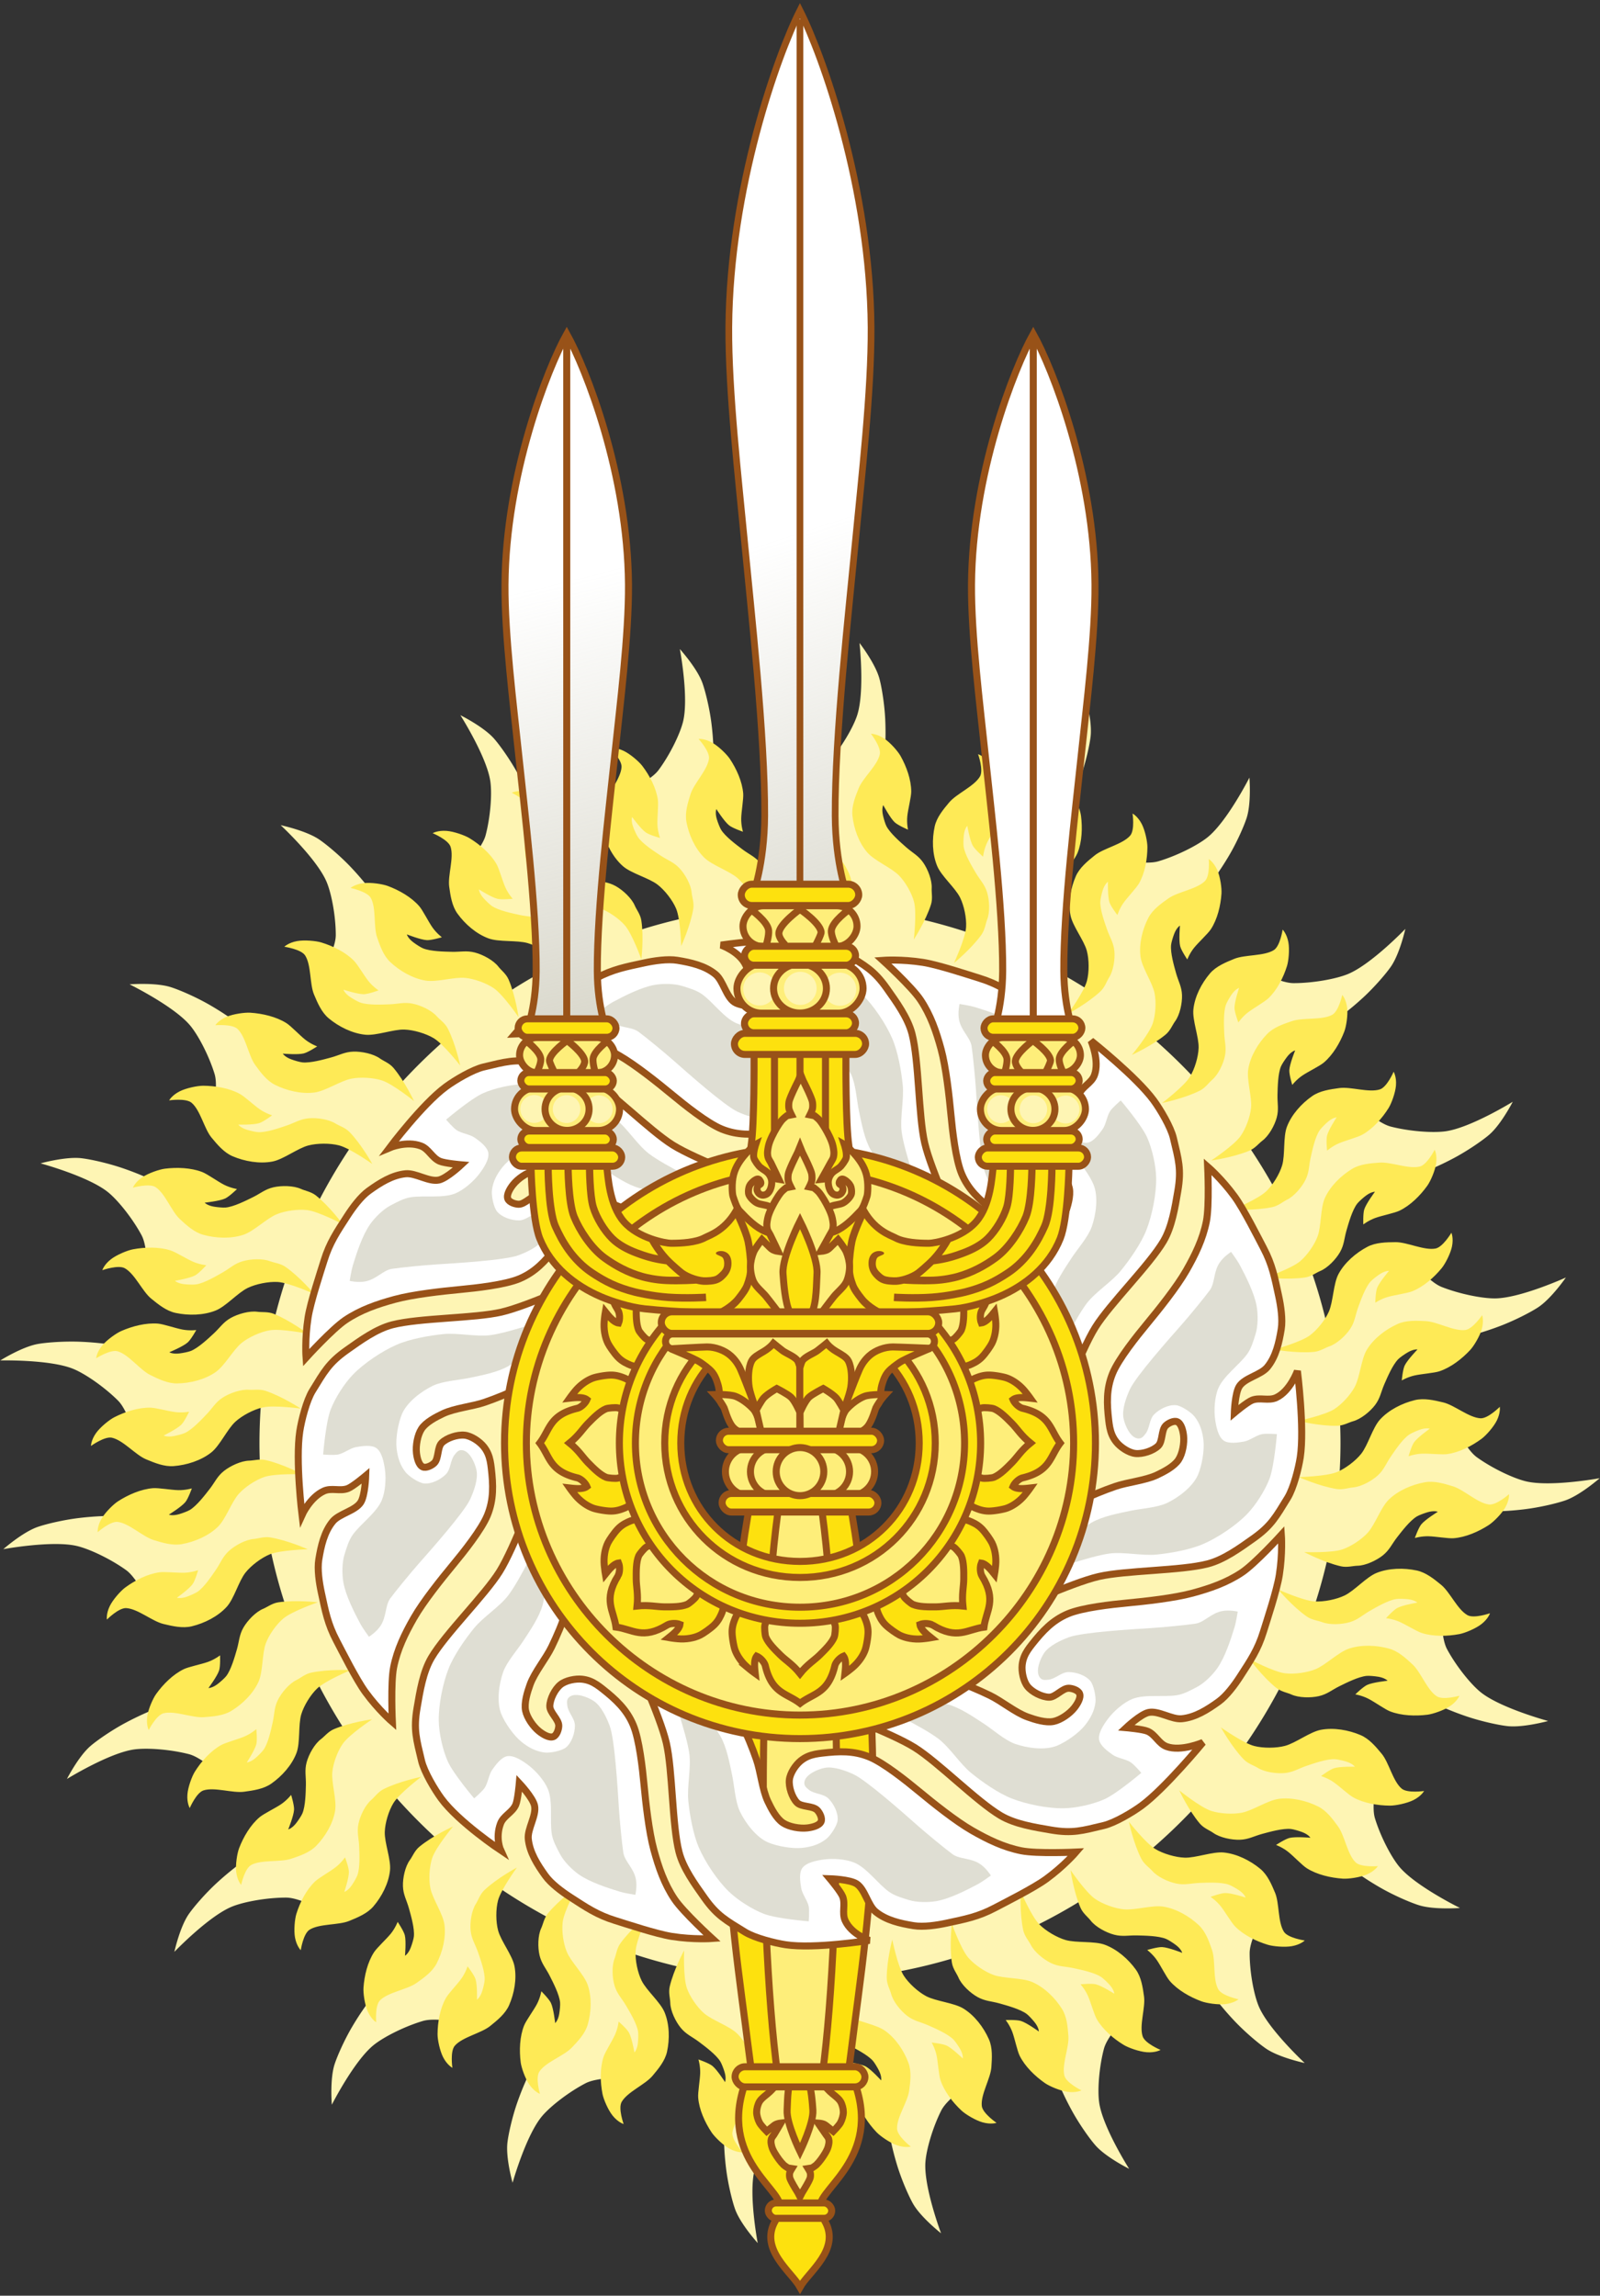 <svg width="912" height="1308" version="1.0" xmlns="http://www.w3.org/2000/svg" xmlns:xlink="http://www.w3.org/1999/xlink"><rect width="100%" height="100%" fill="#333333" stroke="none"/><defs><linearGradient id="a"><stop stop-color="#b7b49d" offset="0"/><stop stop-color="#b7b49d" stop-opacity="0" offset="1"/></linearGradient><linearGradient id="c" x1="347.16" x2="231.94" y1="826.76" y2="361.43" gradientUnits="userSpaceOnUse" xlink:href="#a"/><linearGradient id="b" x1="347.16" x2="236.94" y1="826.76" y2="454.89" gradientUnits="userSpaceOnUse" xlink:href="#a"/></defs><g stroke-width="4"><path d="M489.922 366.343s3.083 27.93-1.406 41.406c-2.35 7.05-9.027 18.302-15.97 26.312-6.22 7.178-22.888 10.71-26.405 19.938-2.573 6.75 2.093 24.28 2.093 24.28l28.062 22s1.201 8.506 2.22 16.376a304.528 304.528 0 0 0-22.532-.844c-7.83 0-15.593.286-23.28.875a45.543 45.543 0 0 0-.407-3.688c-.87-5.64-6.5-17.969-6.5-17.969l-25.844-23.28 5.969-24.782s2.167-14.332-.406-34.875c-1.062-8.476-3.418-18.164-5.157-23-3.038-8.45-12.844-19.28-12.844-19.28s5.241 27.63 1.813 41.405c-1.794 7.207-7.577 18.927-13.875 27.438-5.644 7.626-21.992 12.41-24.781 21.875-2.04 6.924 4 24.062 4 24.062l29.688 19.812s2.327 10.597 4.062 19.031a303.192 303.192 0 0 0-27.812 7.781c-.943-2.347-2.013-4.579-3.218-6.625-2.908-4.935-12.75-14.375-12.75-14.375l-32.72-12.344-3.656-25.219s-3.338-14.124-13.375-32.312c-4.14-7.505-9.895-15.658-13.312-19.53-5.97-6.769-19.156-13.314-19.156-13.313 0 0 15.16 23.821 17.094 37.875 1.012 7.354-.023 20.342-2.718 30.531-2.415 9.13-15.801 19.467-14.875 29.281.677 7.179 12.656 20.938 12.656 20.938l34.969 7.75s5.198 7.638 9.718 14.47a311.223 311.223 0 0 0-31.78 18.405c-1.753-2.49-3.676-4.81-5.688-6.812-4.076-4.057-16-10.719-16-10.719l-34.812-3.875-10-23.5s-6.825-12.85-21.188-27.969c-5.927-6.238-13.61-12.691-17.906-15.594-7.509-5.072-21.906-8.125-21.906-8.125s20.754 19.283 26.219 32.406c2.859 6.866 5.191 19.69 5.187 30.219-.003 9.434-10.342 22.762-6.937 32.031 2.49 6.78 17.594 17.125 17.594 17.125l35.844-1.156s8.081 7.09 14.5 12.875a315.31 315.31 0 0 0-25.625 25.438c-3.14-2.734-6.518-5.125-9.906-6.938-5.093-2.724-18.5-5.719-18.5-5.719l-34.438 6.22-16.47-19.657s-10.31-10.362-28.5-20.75c-7.505-4.286-16.751-8.287-21.718-9.844-8.678-2.72-23.375-1.562-23.375-1.562s25.54 12.554 34.625 23.562c4.753 5.76 10.725 17.388 13.812 27.469 2.766 9.033-3.2 24.72 2.78 32.625 4.375 5.782 21.876 11.406 21.876 11.406l33.969-11.312s11.023 5.029 19.03 8.844c-7.528 11.175-14.314 22.87-20.343 34.969-2.05-.943-4.09-1.748-6.125-2.375-5.532-1.705-19.281-2.125-19.281-2.125L121.61 696.56l-20-16.156s-12.147-8.202-32.031-14.938c-8.205-2.78-18.072-4.98-23.25-5.563-9.048-1.02-23.22 2.938-23.22 2.938s27.522 7.456 38.595 16.53c5.793 4.749 13.93 15.01 18.938 24.313 4.487 8.337 1.706 24.88 9.125 31.5 5.426 4.842 23.719 7.031 23.719 7.031l31.094-17.562s9.966 2.423 18.25 4.531a300.436 300.436 0 0 0-7.219 25.812 48.387 48.387 0 0 0-4.656-.281c-5.796-.066-19.062 3.437-19.062 3.437l-27.5 21.344-23.875-9.812s-14.05-4.403-35.062-5.219c-8.67-.337-18.745.373-23.875 1.281-8.963 1.588-21.406 9.375-21.406 9.375s28.554-.647 41.812 4.907c6.937 2.905 17.734 10.446 25.25 17.938 6.735 6.712 8.896 23.325 17.938 27.562 6.613 3.099 24.78.03 24.78.03l24.657-25.655s6.966-.348 14.188-.657a296.854 296.854 0 0 0-.906 22.938c0 5.452.173 10.857.468 16.25-.336.043-.668.076-1 .125-5.73.857-18.25 6.438-18.25 6.438l-23.656 25.438-25.188-5.906s-14.597-2.127-35.469.406c-8.612 1.045-18.43 3.35-23.344 5.063-8.585 2.99-19.562 12.656-19.562 12.656s28.067-5.156 42.062-1.782c7.323 1.766 19.197 7.458 27.844 13.656 7.748 5.555 12.633 21.63 22.25 24.375 7.035 2.008 24.438-3.937 24.438-3.937l20.125-29.22s7.88-1.665 15.5-3.218a299.884 299.884 0 0 0 9.375 34.562c-2.259.896-4.427 1.902-6.406 3.031-5.014 2.862-14.562 12.563-14.562 12.562l-12.562 32.188-25.625 3.594s-14.364 3.278-32.844 13.156c-7.625 4.076-15.908 9.762-19.844 13.125-6.877 5.877-13.5 18.844-13.5 18.844s24.19-14.94 38.47-16.844c7.47-.996 20.647.035 31 2.688 9.275 2.376 19.81 15.567 29.78 14.656 7.293-.667 21.25-12.438 21.25-12.438l7.875-34.47s7.342-4.8 14.125-9.156a309.836 309.836 0 0 0 16.594 28.781c-2.417 1.67-4.67 3.472-6.625 5.375-4.121 4.012-10.906 15.75-10.906 15.75l-3.906 34.281-23.875 9.813s-13.077 6.738-28.438 20.875c-6.338 5.833-12.894 13.395-15.844 17.625-5.153 7.39-8.25 21.562-8.25 21.562s19.605-20.434 32.938-25.812c6.976-2.814 19.991-5.097 30.688-5.094 9.585 0 23.145 10.164 32.562 6.813 6.888-2.451 17.406-17.312 17.406-17.312l-1.219-35.281s6.512-7.16 12.188-13.281a315.512 315.512 0 0 0 25.188 25.719c-3.111 3.334-5.858 6.942-7.875 10.594-2.768 5.012-5.812 18.187-5.812 18.187l6.312 33.938-19.969 16.187s-10.54 10.16-21.094 28.063c-4.355 7.387-8.418 16.487-10 21.375-2.763 8.54-1.562 23-1.562 23s12.753-25.121 23.938-34.063c5.852-4.679 17.665-10.586 27.906-13.625 9.177-2.724 25.125 3.167 33.156-2.72 5.874-4.305 11.594-21.53 11.594-21.53l-11.5-33.437s5.207-11.074 9.093-18.97c10.5 7.18 21.451 13.756 32.812 19.626-.135.388-.283.77-.406 1.156-1.732 5.444-2.125 18.969-2.125 18.969l12.844 32.094-16.406 19.687s-8.344 11.96-15.188 31.531c-2.823 8.076-5.032 17.778-5.625 22.875-1.036 8.906 2.938 22.875 2.938 22.875s7.623-27.101 16.844-38c4.824-5.702 15.235-13.728 24.688-18.656 8.47-4.416 25.274-1.666 32-8.969 4.919-5.34 7.156-23.344 7.156-23.344l-17.844-30.625s1.375-5.57 2.969-11.78a304.012 304.012 0 0 0 28.969 8.312c-.558 4.875-.561 9.802.125 14.25.87 5.64 6.53 17.969 6.53 17.969l25.845 23.28-5.969 24.75s-2.167 14.365.406 34.907c1.062 8.476 3.386 18.164 5.125 23 3.039 8.45 12.875 19.25 12.875 19.25s-5.272-27.6-1.843-41.375c1.793-7.207 7.608-18.927 13.906-27.437 5.643-7.626 21.96-12.41 24.75-21.875 2.04-6.924-3.97-24.063-3.97-24.063l-29.687-19.812s-1.794-8.186-3.406-15.875c8.037.644 16.15 1 24.344 1 3.129 0 6.267-.061 9.375-.156.431 3.635 1.198 7.167 2.28 10.375 1.828 5.414 9.5 16.625 9.5 16.625l29.47 18.625-1.625 25.438s.337 14.495 6.406 34.312c2.504 8.177 6.486 17.336 9.031 21.812 4.448 7.822 15.97 16.844 15.97 16.844s-9.917-26.353-8.907-40.5c.528-7.402 4.225-19.907 8.969-29.344 4.25-8.456 19.535-15.893 20.656-25.688.82-7.164-8.063-23.031-8.063-23.031l-32.688-14.594s-3.316-8.14-6.28-15.594a303.14 303.14 0 0 0 36.53-8.97 46.49 46.49 0 0 0 2.031 3.907c2.908 4.935 12.75 14.375 12.75 14.375l32.72 12.344 3.655 25.219s3.34 14.124 13.375 32.312c4.142 7.505 9.896 15.658 13.312 19.53 5.971 6.77 19.156 13.313 19.156 13.313s-15.16-23.821-17.094-37.875c-1.012-7.353.024-20.311 2.72-30.5 2.414-9.13 15.8-19.5 14.874-29.312-.677-7.178-12.656-20.938-12.656-20.938l-34.969-7.75s-3.758-5.527-7.656-11.375c10.13-4.914 19.951-10.394 29.438-16.344a47.935 47.935 0 0 0 3.594 4c4.075 4.057 16 10.75 16 10.75l34.812 3.844 10 23.5s6.824 12.85 21.188 27.969c5.926 6.238 13.609 12.722 17.906 15.625 7.509 5.072 21.906 8.125 21.906 8.125s-20.754-19.283-26.22-32.406c-2.858-6.866-5.159-19.69-5.155-30.22.003-9.434 10.31-22.761 6.906-32.03-2.49-6.78-17.594-17.156-17.594-17.156l-35.844 1.187s-5.551-4.895-11.094-9.843a315.412 315.412 0 0 0 26.125-24.875c2.698 2.201 5.525 4.163 8.375 5.687 5.093 2.724 18.5 5.719 18.5 5.719l34.438-6.219 16.469 19.656s10.31 10.362 28.5 20.75c7.505 4.286 16.752 8.287 21.719 9.844 8.678 2.72 23.375 1.562 23.375 1.562s-25.541-12.554-34.625-23.562c-4.753-5.76-10.725-17.388-13.812-27.469-2.767-9.033 3.2-24.72-2.781-32.625-4.375-5.782-21.875-11.406-21.875-11.406l-33.97 11.312s-8.85-4.018-16.437-7.594c8.579-12.232 16.313-25.086 23.062-38.469.103.033.21.063.312.094 5.532 1.705 19.25 2.125 19.25 2.125l32.594-12.656 20 16.156s12.147 8.202 32.031 14.938c8.205 2.78 18.072 4.948 23.25 5.531 9.048 1.02 23.25-2.906 23.25-2.906s-27.52-7.456-38.594-16.53c-5.793-4.749-13.962-15.01-18.969-24.313-4.487-8.337-1.706-24.88-9.125-31.5-5.426-4.842-23.688-7.031-23.688-7.031l-31.125 17.562s-5.66-1.37-11.969-2.938a299.795 299.795 0 0 0 8-29c3.244.1 6.429-.055 9.406-.5 5.731-.856 18.25-6.406 18.25-6.406l23.656-25.437 25.156 5.875s14.597 2.127 35.47-.406c8.611-1.045 18.43-3.35 23.343-5.063 8.586-2.99 19.594-12.656 19.594-12.656s-28.067 5.156-42.062 1.782c-7.322-1.766-19.229-7.458-27.875-13.656-7.748-5.555-12.6-21.63-22.219-24.375-7.034-2.008-24.438 3.937-24.438 3.937l-20.125 29.22s-5.484 1.154-11.688 2.437c.42-6.419.657-12.871.657-19.375 0-5.652-.183-11.287-.5-16.875 5.577-2.74 15.03-10.156 15.03-10.156l16.595-30.375 25.875-.375s14.65-1.497 34.25-9c8.087-3.097 17.039-7.684 21.375-10.531 7.575-4.976 15.844-17 15.844-17s-25.935 11.79-40.344 11.906c-7.54.06-20.477-2.583-30.406-6.5-8.897-3.51-17.648-17.915-27.656-18.25-7.32-.245-22.688 9.718-22.688 9.718l-12.22 33.188s-1.632.79-2 .97a300.11 300.11 0 0 0-11.437-39.376c5.16-3.848 12.125-10.875 12.125-10.875l12.53-32.188 25.626-3.594s14.364-3.278 32.844-13.156c7.625-4.076 15.908-9.761 19.844-13.125 6.876-5.876 13.5-18.844 13.5-18.844s-24.19 14.94-38.47 16.844c-7.47.996-20.647-.035-31-2.687-9.275-2.377-19.778-15.567-29.75-14.656-7.292.666-21.28 12.437-21.28 12.438l-7.875 34.469s-3.346 2.167-6.688 4.344a311.2 311.2 0 0 0-17.875-28.906c.154-.145.319-.291.469-.438 4.121-4.011 10.906-15.75 10.906-15.75l3.906-34.28 23.875-9.813s13.077-6.738 28.438-20.875c6.338-5.833 12.894-13.395 15.844-17.625 5.153-7.391 8.281-21.563 8.281-21.562 0 0-19.604 20.434-32.938 25.812-6.976 2.814-20.022 5.097-30.719 5.094-9.585-.003-23.114-10.164-32.53-6.813-6.889 2.451-17.439 17.312-17.439 17.312l1.22 35.281s-3.605 3.949-7.75 8.469a315.694 315.694 0 0 0-25.189-24.125 50.162 50.162 0 0 0 4.313-6.5c2.767-5.013 5.843-18.188 5.843-18.188l-6.312-33.906 19.969-16.188s10.508-10.16 21.062-28.062c4.355-7.387 8.418-16.487 10-21.375 2.763-8.541 1.594-23 1.594-23s-12.753 25.12-23.938 34.062c-5.852 4.678-17.665 10.555-27.906 13.594-9.178 2.723-25.125-3.137-33.156 2.75-5.875 4.305-11.594 21.53-11.594 21.53l11.5 33.439s-3.766 8.003-7.282 15.25a310.798 310.798 0 0 0-26.156-14.875 46.372 46.372 0 0 0 1.47-4c1.732-5.444 2.155-18.937 2.155-18.938l-12.844-32.094 16.406-19.688s8.345-11.96 15.188-31.531c2.824-8.076 5.033-17.778 5.625-22.875 1.036-8.906-2.968-22.875-2.968-22.875s-7.593 27.1-16.812 38c-4.824 5.702-15.235 13.697-24.688 18.625-8.47 4.416-25.306 1.698-32.031 9-4.92 5.34-7.125 23.313-7.125 23.312l17.844 30.625s-1.898 7.647-3.813 15.03a303.862 303.862 0 0 0-29-8.093c.51-3.71.666-7.4.406-10.844-.428-5.69-5.125-18.406-5.125-18.406l-23.938-25.156 7.875-24.25s3.28-14.167 2.313-34.844c-.4-8.531-1.986-18.328-3.344-23.281-2.372-8.654-11.312-20.187-11.312-20.188zm-33.938 350.78c57.902 0 104.81 46.93 104.81 105.06 0 58.132-46.907 105.03-104.81 105.03-57.906 0-104.78-46.896-104.78-105.03 0-58.135 46.879-105.06 104.78-105.06z" fill-rule="evenodd" fill="#fef5b4"/><path d="M355.47 1210.192s-3.205-.941-6.329-4.864c-2.595-3.26-5.133-9.248-5.729-12.328-1.298-6.711-1.51-14.605.622-21.09.959-2.914 4.916-9.03 6.537-12.657 1.668-3.73 2.045-7.453 2.045-7.453s4.612 4.021 5.878 6.287c1.709 3.058 3.123 11.3 3.123 11.3s1.57-1.506 1.981-5.411c.216-2.05.308-5.146.085-6.525-.724-4.475-4.597-10.936-6.886-14.82-2.454-4.166-5.077-6.57-6.483-11.215-1.343-4.44-1.706-11.183 0-15.491.906-2.288 1.226-5.797 3.284-8.663 5.79-8.062 15.593-16.032 15.593-16.032s-6.484 13.952-6.885 20.419c-.32 5.168 1.142 12.286 3.443 16.899 2.79 5.595 10.689 12.223 13.066 18.014 2.803 6.828 2.965 15.256 1.377 22.48-1.136 5.166-4.888 9.675-8.263 13.689-4.229 5.03-14.26 9.114-17.566 14.82-2.13 3.675 1.107 12.64 1.107 12.64zm-47.712-17.186s-3.14-1.149-6.012-5.268c-2.386-3.422-4.544-9.564-4.946-12.678-.876-6.782-.594-14.674 1.94-21.006 1.138-2.845 5.47-8.69 7.315-12.203 1.897-3.613 2.507-7.304 2.507-7.304s4.35 4.315 5.472 6.658c1.515 3.164 2.41 11.481 2.41 11.481s1.66-1.4 2.316-5.27c.344-2.03.629-5.115.492-6.506-.442-4.513-3.903-11.214-5.944-15.24-2.189-4.318-4.657-6.888-5.769-11.616-1.062-4.519-1.002-11.272.97-15.46 1.046-2.224 1.585-5.704 3.818-8.43 6.282-7.666 16.563-14.979 16.563-14.979s-7.343 13.5-8.148 19.927c-.643 5.137.372 12.335 2.379 17.09 2.435 5.765 9.902 12.896 11.912 18.831 2.37 6.997 2.005 15.418-.032 22.525-1.456 5.08-5.482 9.335-9.101 13.12-4.535 4.743-14.8 8.163-18.457 13.641-2.355 3.529.314 12.687.314 12.687zm-49.89-14.841s-2.961-1.533-5.257-5.977c-1.907-3.691-3.224-10.05-3.205-13.186.04-6.832 1.38-14.617 4.743-20.574 1.511-2.677 6.592-7.925 8.894-11.175 2.367-3.342 3.467-6.923 3.467-6.923s3.736 4.823 4.535 7.286c1.078 3.326.85 11.681.85 11.681s1.835-1.179 3.004-4.932c.614-1.97 1.31-4.99 1.362-6.386.166-4.528-2.367-11.604-3.852-15.852-1.592-4.554-3.695-7.412-4.163-12.237-.448-4.612.517-11.297 3.035-15.2 1.337-2.072 2.338-5.453 4.92-7.874 7.26-6.808 18.441-12.763 18.441-12.763s-9.097 12.456-10.757 18.725c-1.327 5.01-1.287 12.272.066 17.236 1.642 6.02 8.092 14.027 9.29 20.161 1.413 7.233-.08 15.533-3.054 22.32-2.126 4.851-6.691 8.562-10.789 11.858-5.134 4.13-15.777 6.23-20.14 11.199-2.81 3.2-1.39 12.613-1.39 12.613zm-43.446-25.942s-2.856-1.724-4.866-6.313c-1.67-3.812-2.585-10.249-2.37-13.38.47-6.821 2.293-14.51 6.02-20.24 1.675-2.576 7.07-7.487 9.57-10.583 2.569-3.184 3.89-6.689 3.89-6.689s3.423 5.06 4.065 7.574c.866 3.392.115 11.723.115 11.723s1.903-1.058 3.304-4.73c.736-1.928 1.62-4.9 1.758-6.29.45-4.513-1.632-11.747-2.846-16.086-1.301-4.652-3.219-7.644-3.383-12.495-.158-4.635 1.224-11.25 3.98-14.983 1.463-1.983 2.673-5.295 5.399-7.545 7.666-6.327 19.187-11.546 19.187-11.546s-9.851 11.85-11.9 18.002c-1.638 4.918-2.053 12.174-1.015 17.22 1.26 6.12 7.189 14.54 7.998 20.744.954 7.317-1.054 15.51-4.445 22.095-2.424 4.707-7.209 8.116-11.5 11.141-5.38 3.79-16.122 5.193-20.784 9.873-3.002 3.013-2.177 12.508-2.177 12.508zm-42.991-41.083s-2.385-2.31-3.28-7.218c-.743-4.078-.14-10.54.798-13.536 2.043-6.53 5.608-13.601 10.574-18.346 2.232-2.133 8.636-5.71 11.792-8.166 3.247-2.525 5.35-5.64 5.35-5.64s2.162 5.68 2.204 8.266c.057 3.491-2.611 11.425-2.611 11.425s2.102-.606 4.322-3.866c1.165-1.71 2.718-4.404 3.176-5.726 1.488-4.287 1.137-11.783.962-16.272-.189-4.813-1.364-8.148-.398-12.901.924-4.542 3.81-10.668 7.364-13.686 1.888-1.603 3.838-4.555 7.019-6.138 8.947-4.45 21.397-6.968 21.397-6.968s-12.361 9.335-15.789 14.863c-2.74 4.419-4.83 11.382-4.99 16.52-.195 6.231 3.633 15.733 2.98 21.947-.769 7.327-4.632 14.847-9.469 20.498-3.458 4.04-8.917 6.292-13.806 8.28-6.127 2.492-16.931 1.47-22.565 4.986-3.628 2.264-5.03 11.68-5.03 11.68zm-33.985-37.207s-2.229-2.464-2.808-7.429c-.48-4.125.532-10.548 1.656-13.484 2.45-6.397 6.45-13.239 11.7-17.664 2.358-1.988 8.963-5.153 12.263-7.405 3.394-2.317 5.687-5.296 5.687-5.296s1.793 5.82 1.67 8.408c-.166 3.494-3.328 11.256-3.328 11.256s2.132-.471 4.55-3.588c1.27-1.635 2.988-4.229 3.529-5.52 1.754-4.192 1.881-11.71 1.992-16.21.118-4.824-.84-8.235.425-12.925 1.209-4.482 4.472-10.422 8.204-13.21 1.983-1.483 4.112-4.309 7.382-5.686 9.194-3.874 21.754-5.59 21.754-5.59s-12.905 8.538-16.671 13.845c-3.01 4.242-5.535 11.07-6.022 16.197-.59 6.218 2.618 15.966 1.574 22.137-1.232 7.276-5.557 14.548-10.735 19.886-3.702 3.816-9.282 5.717-14.279 7.39-6.26 2.098-16.956.38-22.79 3.533-3.758 2.03-5.753 11.354-5.753 11.354zm-29.29-43.782s-1.718-2.828-1.33-7.8c.321-4.13 2.556-10.234 4.228-12.902 3.644-5.813 8.9-11.773 14.918-15.134 2.705-1.51 9.816-3.386 13.497-4.98 3.787-1.639 6.618-4.132 6.618-4.132s.643 6.034.023 8.547c-.837 3.393-5.445 10.41-5.445 10.41s2.19-.066 5.17-2.67c1.565-1.367 3.755-3.589 4.537-4.754 2.534-3.781 4.109-11.122 5.085-15.51 1.046-4.705.76-8.224 2.91-12.584 2.053-4.168 6.41-9.38 10.62-11.42 2.237-1.084 4.878-3.458 8.361-4.2 9.796-2.09 22.488-1.439 22.488-1.439s-14.347 5.97-19.076 10.47c-3.78 3.597-7.581 9.818-9.048 14.751-1.779 5.983-.5 16.128-2.718 21.98-2.615 6.9-8.274 13.222-14.398 17.49-4.379 3.052-10.236 3.878-15.476 4.59-6.566.893-16.762-2.774-23.112-.769-4.09 1.292-7.85 10.056-7.85 10.056zm-23.39-44.436s-1.528-2.938-.82-7.886c.587-4.112 3.207-10.077 5.045-12.64 4.004-5.584 9.623-11.214 15.832-14.195 2.79-1.34 9.992-2.765 13.76-4.127 3.876-1.4 6.856-3.715 6.856-3.715s.249 6.077-.53 8.551c-1.053 3.341-6.095 10.07-6.095 10.07s2.184.072 5.32-2.344c1.646-1.269 3.97-3.353 4.824-4.47 2.768-3.621 4.811-10.865 6.067-15.192 1.346-4.64 1.29-8.179 3.711-12.404 2.315-4.04 6.99-8.978 11.313-10.752 2.297-.943 5.08-3.15 8.596-3.673 9.888-1.47 22.482-.016 22.482-.016s-14.67 5.063-19.67 9.266c-3.996 3.359-8.183 9.341-9.963 14.183-2.158 5.872-1.543 16.101-4.13 21.815-3.05 6.737-9.093 12.702-15.466 16.585-4.557 2.776-10.442 3.232-15.705 3.613-6.595.477-16.508-3.836-22.96-2.231-4.156 1.033-8.467 9.562-8.467 9.562zm-23.83-62.953s-.548-3.251 1.66-7.738c1.834-3.728 6.181-8.602 8.73-10.481 5.55-4.094 12.655-7.745 19.504-8.7 3.078-.43 10.392.39 14.41.236 4.133-.16 7.694-1.459 7.694-1.459s-1.644 5.848-3.155 7.963c-2.039 2.855-8.934 7.722-8.934 7.722s2.061.73 5.803-.619c1.964-.707 4.827-1.985 5.988-2.788 3.763-2.603 7.956-8.867 10.495-12.599 2.722-4 3.763-7.378 7.383-10.66 3.46-3.137 9.45-6.417 14.127-6.796 2.484-.201 5.824-1.457 9.341-.892 9.892 1.59 21.461 6.775 21.461 6.775s-15.569.379-21.642 2.86c-4.854 1.984-10.703 6.401-13.9 10.462-3.879 4.926-6.46 14.827-10.697 19.473-4.997 5.478-12.612 9.319-19.897 11.081-5.208 1.26-10.966-.084-16.107-1.312-6.442-1.538-14.567-8.63-21.22-9.054-4.287-.273-11.042 6.526-11.042 6.526zm-5.256-49.79s-.33-3.285 2.167-7.634c2.074-3.615 6.728-8.22 9.39-9.942 5.802-3.751 13.122-6.963 20.008-7.497 3.094-.24 10.326 1.032 14.338 1.125 4.127.095 7.76-.985 7.76-.985s-2.026 5.746-3.67 7.767c-2.222 2.73-9.413 7.17-9.413 7.17s2.005.857 5.821-.26c2.003-.587 4.94-1.688 6.15-2.419 3.921-2.372 8.514-8.376 11.291-11.95 2.977-3.832 4.239-7.145 8.063-10.204 3.654-2.923 9.839-5.833 14.523-5.923 2.487-.049 5.897-1.099 9.363-.316 9.747 2.2 20.926 8.096 20.926 8.096s-15.533-.581-21.747 1.526c-4.966 1.684-11.086 5.74-14.54 9.603-4.191 4.685-7.419 14.427-11.949 18.81-5.341 5.168-13.18 8.54-20.555 9.853-5.271.939-10.918-.76-15.957-2.305-6.314-1.935-13.937-9.525-20.537-10.36-4.25-.537-11.432 5.844-11.432 5.844zm799.19-71.407s.549 3.25-1.659 7.737c-1.834 3.728-6.181 8.603-8.73 10.481-5.55 4.094-12.655 7.745-19.504 8.7-3.078.43-10.392-.39-14.41-.236-4.133.16-7.694 1.459-7.694 1.459s1.644-5.848 3.155-7.963c2.039-2.855 8.934-7.722 8.934-7.722s-2.062-.73-5.803.619c-1.964.707-4.828 1.985-5.988 2.788-3.763 2.603-7.956 8.867-10.495 12.599-2.722 4-3.763 7.378-7.383 10.66-3.46 3.137-9.45 6.417-14.127 6.796-2.485.201-5.824 1.457-9.341.892-9.892-1.59-21.461-6.775-21.461-6.775s15.569-.379 21.642-2.86c4.853-1.984 10.703-6.401 13.9-10.462 3.88-4.926 6.46-14.827 10.697-19.473 4.997-5.478 12.612-9.319 19.897-11.081 5.208-1.26 10.966.084 16.107 1.312 6.441 1.538 14.567 8.63 21.22 9.054 4.287.274 11.042-6.526 11.042-6.526zm5.257 49.79s.33 3.284-2.167 7.634c-2.074 3.614-6.728 8.22-9.39 9.941-5.802 3.751-13.122 6.963-20.008 7.497-3.095.24-10.326-1.032-14.338-1.125-4.128-.095-7.76.985-7.76.985s2.026-5.745 3.67-7.767c2.222-2.73 9.413-7.17 9.413-7.17s-2.005-.857-5.822.26c-2.002.587-4.94 1.688-6.149 2.419-3.921 2.372-8.514 8.376-11.291 11.95-2.977 3.832-4.239 7.145-8.063 10.204-3.654 2.923-9.839 5.833-14.523 5.923-2.487.049-5.897 1.099-9.363.317-9.747-2.2-20.926-8.097-20.926-8.097s15.533.581 21.747-1.526c4.966-1.683 11.086-5.74 14.54-9.603 4.19-4.685 7.419-14.427 11.949-18.81 5.341-5.168 13.18-8.54 20.555-9.853 5.271-.939 10.918.76 15.957 2.305 6.314 1.935 13.937 9.525 20.537 10.36 4.25.537 11.432-5.844 11.432-5.844zm-386.19 369.75s-3.3.54-7.852-1.635c-3.783-1.807-8.73-6.092-10.637-8.602-4.155-5.47-7.86-12.472-8.83-19.221-.435-3.033.398-10.241.24-14.2-.161-4.073-1.48-7.581-1.48-7.581s5.934 1.62 8.08 3.108c2.898 2.01 7.838 8.804 7.838 8.804s.74-2.032-.629-5.718c-.718-1.935-2.014-4.758-2.829-5.901-2.642-3.708-8.999-7.84-12.785-10.342-4.06-2.682-7.487-3.708-10.818-7.276-3.183-3.409-6.511-9.312-6.896-13.92-.204-2.448-1.479-5.738-.905-9.204 1.614-9.747 6.875-21.147 6.875-21.147s.384 15.34 2.903 21.326c2.013 4.783 6.495 10.547 10.617 13.698 4.998 3.822 15.047 6.364 19.76 10.54 5.56 4.924 9.457 12.428 11.246 19.607 1.279 5.132-.086 10.806-1.332 15.872-1.56 6.347-8.757 14.354-9.188 20.912-.277 4.223 6.622 10.88 6.622 10.88zm-50.527 5.18s-3.333.325-7.747-2.135c-3.668-2.044-8.342-6.63-10.09-9.254-3.806-5.717-7.065-12.93-7.607-19.715-.243-3.05 1.047-10.175 1.141-14.13.097-4.067-.999-7.647-.999-7.647s5.83 1.997 7.882 3.618c2.77 2.188 7.277 9.275 7.277 9.275s.868-1.976-.266-5.737c-.594-1.973-1.712-4.868-2.453-6.06-2.407-3.864-8.5-8.39-12.127-11.126-3.89-2.933-7.251-4.176-10.355-7.945-2.967-3.6-5.92-9.695-6.012-14.31-.048-2.452-1.114-5.812-.32-9.228 2.232-9.604 8.216-20.62 8.216-20.62s-.59 15.305 1.548 21.43c1.709 4.893 5.825 10.923 9.746 14.328 4.754 4.13 14.64 7.31 19.088 11.774 5.245 5.264 8.666 12.99 9.999 20.256.953 5.195-.772 10.758-2.34 15.724-1.963 6.223-9.666 13.733-10.513 20.237-.546 4.19 5.93 11.265 5.93 11.265zm-75.753-800.1s3.299-.54 7.852 1.634c3.783 1.808 8.73 6.092 10.636 8.602 4.155 5.47 7.86 12.472 8.83 19.221.435 3.034-.398 10.241-.24 14.2.161 4.073 1.48 7.582 1.48 7.582s-5.934-1.62-8.08-3.109c-2.898-2.01-7.838-8.804-7.838-8.804s-.74 2.032.629 5.719c.718 1.935 2.014 4.757 2.829 5.9 2.642 3.708 8.998 7.84 12.785 10.342 4.06 2.683 7.487 3.709 10.819 7.276 3.183 3.409 6.51 9.312 6.896 13.92.204 2.448 1.479 5.738.905 9.204-1.615 9.748-6.876 21.147-6.876 21.147s-.384-15.34-2.902-21.326c-2.013-4.782-6.495-10.547-10.617-13.698-4.998-3.821-15.047-6.364-19.761-10.54-5.558-4.924-9.456-12.428-11.245-19.607-1.279-5.132.086-10.806 1.332-15.872 1.56-6.347 8.757-14.354 9.188-20.912.277-4.223-6.622-10.88-6.622-10.88zm50.527-5.18s3.333-.326 7.747 2.134c3.667 2.045 8.342 6.631 10.089 9.255 3.807 5.716 7.066 12.93 7.608 19.715.243 3.05-1.047 10.175-1.141 14.129-.097 4.067.998 7.647.998 7.647s-5.83-1.996-7.881-3.618c-2.77-2.188-7.277-9.275-7.277-9.275s-.869 1.976.265 5.737c.595 1.974 1.712 4.868 2.454 6.06 2.407 3.864 8.5 8.39 12.127 11.126 3.889 2.934 7.251 4.177 10.355 7.945 2.967 3.6 5.92 9.696 6.011 14.31.05 2.452 1.115 5.812.321 9.228-2.232 9.605-8.216 20.62-8.216 20.62s.59-15.305-1.549-21.43c-1.708-4.893-5.825-10.923-9.745-14.328-4.755-4.13-14.64-7.31-19.088-11.774-5.245-5.264-8.666-12.99-9.999-20.255-.953-5.195.772-10.758 2.339-15.724 1.963-6.222 9.667-13.733 10.514-20.237.545-4.189-5.93-11.265-5.93-11.265zm-339.86 302.69s.954-3.16 4.935-6.237c3.308-2.557 9.385-5.058 12.511-5.645 6.811-1.28 14.821-1.49 21.402.613 2.958.944 9.165 4.844 12.844 6.441 3.786 1.644 7.563 2.015 7.563 2.015s-4.08 4.545-6.379 5.792c-3.104 1.685-11.467 3.078-11.467 3.078s1.528 1.546 5.49 1.952c2.08.213 5.223.303 6.623.083 4.54-.713 11.097-4.529 15.04-6.785 4.227-2.418 6.666-5.003 11.38-6.388 4.506-1.324 11.35-1.68 15.72 0 2.323.893 5.883 1.208 8.792 3.236 8.18 5.705 16.269 15.365 16.269 15.365s-14.159-6.39-20.722-6.785c-5.245-.316-12.467 1.126-17.149 3.393-5.678 2.75-12.404 10.533-18.281 12.875-6.93 2.762-15.482 2.922-22.814 1.357-5.241-1.119-9.817-4.817-13.89-8.142-5.104-4.167-9.249-14.052-15.04-17.31-3.73-2.099-12.827 1.091-12.827 1.091zm17.44-47.016s1.166-3.095 5.346-5.924c3.473-2.351 9.706-4.478 12.865-4.875 6.883-.863 14.891-.585 21.317 1.912 2.888 1.122 8.82 5.39 12.384 7.209 3.667 1.87 7.412 2.47 7.412 2.47s-4.378 4.287-6.756 5.392c-3.21 1.493-11.651 2.375-11.651 2.375s1.421 1.636 5.348 2.282c2.06.339 5.19.62 6.603.485 4.58-.436 11.38-3.846 15.466-5.858 4.38-2.156 6.99-4.588 11.788-5.684 4.585-1.047 11.439-.988 15.688.955 2.257 1.032 5.788 1.562 8.555 3.763 7.78 6.19 15.2 16.322 15.2 16.322s-13.7-7.236-20.221-8.029c-5.213-.634-12.518.366-17.342 2.344-5.851 2.4-13.088 9.758-19.111 11.74-7.101 2.335-15.647 1.975-22.858-.032-5.155-1.435-9.473-5.403-13.314-8.969-4.813-4.468-8.284-14.585-13.843-18.188-3.58-2.32-12.875.31-12.875.31zm20.649-49.73s1.555-2.918 6.064-5.18c3.747-1.88 10.2-3.178 13.381-3.16 6.934.041 14.834 1.36 20.88 4.675 2.716 1.49 8.043 6.496 11.34 8.764 3.391 2.333 7.025 3.416 7.025 3.416s-4.894 3.683-7.394 4.47c-3.375 1.061-11.854.837-11.854.837s1.197 1.808 5.005 2.96c1.999.605 5.064 1.291 6.481 1.342 4.595.164 11.776-2.332 16.086-3.795 4.621-1.569 7.522-3.641 12.42-4.103 4.679-.441 11.463.51 15.423 2.991 2.103 1.318 5.535 2.304 7.992 4.848 6.908 7.155 12.952 18.172 12.952 18.172s-12.641-8.963-19.002-10.6c-5.084-1.307-12.453-1.268-17.491.066-6.11 1.617-14.235 7.974-20.46 9.154-7.34 1.392-15.763-.079-22.65-3.01-4.924-2.094-8.689-6.593-12.034-10.631-4.192-5.06-6.322-15.547-11.365-19.846-3.249-2.769-12.8-1.37-12.8-1.37zm26.326-42.812s1.75-2.815 6.405-4.796c3.869-1.646 10.401-2.547 13.578-2.334 6.923.462 14.726 2.259 20.541 5.931 2.614 1.651 7.598 6.968 10.738 9.43 3.232 2.532 6.789 3.834 6.789 3.834s-5.136 3.373-7.686 4.005c-3.443.854-11.897.114-11.897.114s1.074 1.875 4.8 3.256c1.956.725 4.972 1.596 6.384 1.732 4.578.444 11.919-1.608 16.323-2.804 4.721-1.283 7.757-3.172 12.68-3.335 4.704-.154 11.417 1.207 15.205 3.922 2.012 1.442 5.373 2.635 7.656 5.32 6.42 7.555 11.717 18.908 11.717 18.908s-12.024-9.707-18.268-11.726c-4.99-1.614-12.354-2.023-17.475-1-6.21 1.24-14.754 7.084-21.05 7.881-7.426.94-15.74-1.038-22.423-4.38-4.777-2.389-8.235-7.103-11.306-11.333-3.846-5.3-5.27-15.886-10.018-20.48-3.058-2.958-12.693-2.145-12.693-2.145zm39.328-44.716s2.344-2.35 7.325-3.232c4.138-.733 10.696-.138 13.737.786 6.625 2.013 13.802 5.526 18.617 10.42 2.164 2.2 5.795 8.51 8.286 11.62 2.563 3.2 5.725 5.271 5.725 5.271s-5.766 2.132-8.39 2.173c-3.543.056-11.594-2.573-11.594-2.573s.616 2.071 3.924 4.259c1.736 1.148 4.469 2.678 5.81 3.13 4.352 1.465 11.959 1.12 16.514.947 4.884-.186 8.268-1.344 13.092-.391 4.61.91 10.826 3.753 13.889 7.255 1.627 1.86 4.622 3.782 6.228 6.917 4.517 8.817 7.071 21.085 7.071 21.085s-9.473-12.18-15.083-15.559c-4.483-2.7-11.55-4.76-16.764-4.918-6.323-.191-15.966 3.58-22.272 2.938-7.435-.758-15.067-4.564-20.8-9.331-4.1-3.408-6.385-8.787-8.403-13.605-2.529-6.038-1.492-16.684-5.06-22.235-2.298-3.576-11.852-4.957-11.852-4.957zm37.758-33.49s2.5-2.195 7.538-2.766c4.186-.474 10.704.524 13.683 1.632 6.492 2.414 13.435 6.356 17.925 11.528 2.018 2.324 5.23 8.833 7.515 12.085 2.351 3.344 5.375 5.603 5.375 5.603s-5.906 1.767-8.533 1.646c-3.546-.163-11.423-3.28-11.423-3.28s.478 2.102 3.64 4.485c1.66 1.25 4.292 2.943 5.604 3.477 4.253 1.728 11.883 1.854 16.449 1.963 4.896.116 8.357-.828 13.117.418 4.549 1.192 10.576 4.407 13.406 8.085 1.503 1.953 4.372 4.052 5.77 7.274 3.93 9.06 5.672 21.437 5.672 21.437s-8.664-12.717-14.05-16.428c-4.304-2.966-11.234-5.455-16.436-5.934-6.31-.581-16.202 2.58-22.464 1.55-7.384-1.214-14.764-5.476-20.181-10.578-3.873-3.647-5.801-9.145-7.5-14.069-2.128-6.169-.386-16.709-3.585-22.459-2.06-3.703-11.522-5.668-11.522-5.668zm46.792-31.213s2.87-1.694 7.914-1.312c4.192.317 10.387 2.519 13.094 4.167 5.899 3.59 11.947 8.77 15.358 14.7 1.533 2.666 3.436 9.674 5.053 13.3 1.664 3.732 4.194 6.521 4.194 6.521s-6.124.634-8.674.023c-3.443-.824-10.564-5.365-10.564-5.365s.067 2.157 2.71 5.095c1.387 1.541 3.642 3.7 4.825 4.47 3.836 2.497 11.287 4.049 15.74 5.01 4.774 1.032 8.345.75 12.77 2.868 4.23 2.024 9.52 6.316 11.59 10.466 1.1 2.204 3.508 4.806 4.262 8.239 2.12 9.653 1.46 22.16 1.46 22.16s-6.058-14.138-10.625-18.798c-3.65-3.725-9.964-7.471-14.97-8.916-6.07-1.753-16.365-.494-22.304-2.68-7.002-2.576-13.417-8.152-17.75-14.187-3.096-4.315-3.935-10.087-4.658-15.25-.905-6.47 2.816-16.517.78-22.775-1.31-4.03-10.204-7.736-10.204-7.736zm45.093-23.05s2.98-1.506 8.002-.809c4.173.58 10.226 3.16 12.827 4.972 5.667 3.946 11.38 9.482 14.405 15.6 1.36 2.75 2.807 9.847 4.188 13.56 1.421 3.82 3.77 6.756 3.77 6.756s-6.166.245-8.678-.523c-3.39-1.037-10.218-6.006-10.218-6.006s-.074 2.152 2.379 5.243c1.287 1.622 3.402 3.913 4.535 4.754 3.675 2.727 11.027 4.74 15.418 5.978 4.709 1.327 8.3 1.27 12.588 3.657 4.099 2.28 9.11 6.887 10.911 11.148.957 2.264 3.197 5.006 3.727 8.47 1.491 9.744.016 22.155.016 22.155s-5.138-14.456-9.403-19.383c-3.409-3.938-9.48-8.065-14.393-9.818-5.959-2.127-16.34-1.52-22.138-4.07-6.837-3.005-12.89-8.96-16.831-15.24-2.817-4.49-3.28-10.29-3.666-15.476-.485-6.499 3.892-16.267 2.264-22.625-1.049-4.095-9.704-8.343-9.704-8.343zm265.79-21.951s3.205.94 6.328 4.863c2.595 3.26 5.134 9.248 5.73 12.328 1.298 6.711 1.51 14.605-.623 21.089-.958 2.914-4.915 9.031-6.537 12.657-1.667 3.73-2.044 7.453-2.044 7.453s-4.612-4.021-5.878-6.286c-1.71-3.059-3.123-11.3-3.123-11.3s-1.57 1.506-1.981 5.41c-.217 2.05-.308 5.146-.085 6.526.724 4.474 4.597 10.936 6.885 14.82 2.455 4.165 5.078 6.569 6.484 11.215 1.343 4.439 1.705 11.183 0 15.49-.907 2.288-1.226 5.796-3.285 8.662-5.79 8.062-15.593 16.032-15.593 16.032s6.485-13.953 6.886-20.419c.32-5.168-1.142-12.286-3.443-16.899-2.79-5.595-10.689-12.223-13.066-18.014-2.803-6.828-2.965-15.256-1.377-22.48 1.136-5.165 4.888-9.675 8.263-13.689 4.228-5.03 14.26-9.114 17.566-14.82 2.13-3.675-1.108-12.64-1.108-12.64zm47.712 17.187s3.14 1.148 6.011 5.267c2.386 3.422 4.545 9.564 4.947 12.678.876 6.783.594 14.674-1.94 21.006-1.139 2.846-5.47 8.69-7.315 12.203-1.898 3.613-2.507 7.304-2.507 7.304s-4.35-4.314-5.472-6.658c-1.515-3.164-2.41-11.481-2.41-11.481s-1.66 1.4-2.316 5.27c-.344 2.03-.629 5.115-.492 6.506.442 4.513 3.903 11.214 5.944 15.24 2.189 4.318 4.656 6.888 5.769 11.616 1.062 4.519 1.002 11.272-.97 15.46-1.047 2.224-1.585 5.704-3.819 8.43-6.282 7.666-16.563 14.979-16.563 14.979s7.344-13.5 8.149-19.927c.643-5.137-.372-12.335-2.38-17.09-2.434-5.765-9.901-12.896-11.911-18.831-2.37-6.998-2.005-15.42.032-22.525 1.456-5.08 5.482-9.335 9.101-13.12 4.535-4.743 14.801-8.163 18.457-13.641 2.355-3.529-.315-12.687-.315-12.687zm40.344 16.625s2.96 1.532 5.256 5.976c1.908 3.692 3.225 10.05 3.206 13.186-.041 6.832-1.38 14.618-4.743 20.574-1.512 2.677-6.593 7.925-8.894 11.175-2.367 3.342-3.467 6.923-3.467 6.923s-3.737-4.823-4.535-7.286c-1.078-3.326-.85-11.681-.85-11.681s-1.835 1.179-3.004 4.932c-.614 1.97-1.31 4.99-1.362 6.386-.167 4.528 2.367 11.604 3.852 15.852 1.591 4.554 3.694 7.412 4.163 12.237.448 4.612-.518 11.297-3.036 15.2-1.337 2.072-2.338 5.453-4.92 7.874-7.26 6.808-18.44 12.763-18.44 12.763s9.096-12.456 10.757-18.725c1.327-5.01 1.286-12.272-.067-17.236-1.641-6.02-8.092-14.027-9.29-20.161-1.412-7.233.08-15.533 3.054-22.32 2.126-4.851 6.692-8.562 10.79-11.858 5.134-4.13 15.776-6.23 20.14-11.199 2.809-3.2 1.39-12.613 1.39-12.613zm43.446 25.942s2.856 1.724 4.866 6.312c1.67 3.812 2.585 10.249 2.37 13.38-.47 6.821-2.293 14.51-6.02 20.24-1.675 2.576-7.07 7.487-9.57 10.583-2.57 3.184-3.89 6.689-3.89 6.689s-3.423-5.06-4.065-7.574c-.866-3.392-.115-11.723-.115-11.723s-1.903 1.058-3.304 4.73c-.736 1.928-1.62 4.9-1.758 6.29-.45 4.513 1.632 11.746 2.846 16.086 1.301 4.652 3.219 7.644 3.383 12.495.158 4.635-1.225 11.25-3.98 14.983-1.463 1.983-2.673 5.295-5.399 7.545-7.666 6.327-19.187 11.546-19.187 11.546s9.851-11.848 11.9-18.002c1.638-4.918 2.053-12.174 1.015-17.22-1.26-6.12-7.189-14.54-7.998-20.744-.955-7.317 1.054-15.51 4.445-22.095 2.424-4.707 7.209-8.116 11.5-11.141 5.38-3.79 16.122-5.193 20.784-9.873 3.002-3.013 2.177-12.508 2.177-12.508zm42.095 40.19s2.385 2.31 3.28 7.219c.743 4.077.14 10.54-.798 13.536-2.043 6.529-5.608 13.6-10.574 18.346-2.233 2.132-8.636 5.71-11.792 8.165-3.247 2.526-5.35 5.64-5.35 5.64s-2.163-5.68-2.204-8.266c-.057-3.491 2.611-11.425 2.611-11.425s-2.102.606-4.322 3.866c-1.165 1.71-2.718 4.404-3.176 5.726-1.488 4.288-1.137 11.783-.962 16.272.189 4.813 1.364 8.148.397 12.901-.923 4.542-3.808 10.668-7.363 13.686-1.888 1.604-3.838 4.556-7.02 6.138-8.946 4.45-21.396 6.968-21.396 6.968s12.36-9.335 15.789-14.863c2.74-4.419 4.83-11.382 4.99-16.52.195-6.23-3.633-15.732-2.98-21.946.769-7.327 4.631-14.847 9.469-20.498 3.458-4.04 8.917-6.291 13.806-8.28 6.127-2.492 16.93-1.47 22.565-4.986 3.628-2.264 5.03-11.68 5.03-11.68zm33.985 37.208s2.228 2.463 2.807 7.428c.481 4.125-.53 10.548-1.655 13.484-2.45 6.397-6.45 13.239-11.7 17.663-2.358 1.989-8.964 5.154-12.263 7.406-3.395 2.316-5.687 5.296-5.687 5.296s-1.793-5.82-1.67-8.408c.166-3.495 3.328-11.256 3.328-11.256s-2.133.47-4.551 3.587c-1.27 1.636-2.987 4.229-3.528 5.521-1.754 4.192-1.882 11.71-1.992 16.21-.119 4.824.84 8.234-.425 12.924-1.209 4.483-4.472 10.422-8.204 13.211-1.983 1.482-4.112 4.308-7.382 5.686-9.194 3.874-21.754 5.59-21.754 5.59s12.905-8.538 16.671-13.846c3.01-4.241 5.535-11.07 6.022-16.197.59-6.218-2.619-15.966-1.574-22.137 1.232-7.276 5.558-14.548 10.735-19.886 3.701-3.816 9.281-5.716 14.278-7.39 6.26-2.097 16.956-.38 22.791-3.533 3.758-2.03 5.753-11.354 5.753-11.354zm29.289 43.782s1.718 2.827 1.331 7.798c-.322 4.131-2.556 10.235-4.229 12.903-3.644 5.813-8.9 11.773-14.918 15.134-2.704 1.51-9.816 3.386-13.497 4.98-3.787 1.639-6.617 4.133-6.617 4.133s-.643-6.035-.023-8.548c.837-3.393 5.445-10.41 5.445-10.41s-2.19.066-5.17 2.67c-1.565 1.367-3.755 3.589-4.537 4.755-2.534 3.78-4.109 11.122-5.085 15.51-1.047 4.704-.76 8.223-2.91 12.584-2.053 4.167-6.41 9.38-10.62 11.42-2.238 1.083-4.878 3.457-8.361 4.2-9.796 2.088-22.488 1.438-22.488 1.438s14.347-5.97 19.076-10.47c3.78-3.597 7.581-9.818 9.048-14.751 1.779-5.982.5-16.128 2.718-21.98 2.615-6.9 8.274-13.222 14.398-17.491 4.378-3.052 10.236-3.878 15.476-4.59 6.566-.893 16.762 2.774 23.112.769 4.09-1.292 7.85-10.056 7.85-10.056zm23.392 44.436s1.528 2.937.82 7.885c-.587 4.112-3.207 10.077-5.045 12.64-4.004 5.584-9.623 11.214-15.832 14.195-2.79 1.34-9.992 2.765-13.76 4.127-3.876 1.4-6.856 3.715-6.856 3.715s-.25-6.077.53-8.551c1.053-3.341 6.095-10.07 6.095-10.07s-2.184-.072-5.32 2.345c-1.646 1.268-3.97 3.352-4.824 4.469-2.768 3.621-4.811 10.866-6.067 15.193-1.346 4.64-1.29 8.178-3.711 12.404-2.315 4.038-6.99 8.977-11.313 10.752-2.297.942-5.08 3.15-8.596 3.672-9.888 1.47-22.482.016-22.482.016s14.67-5.063 19.67-9.266c3.996-3.359 8.183-9.341 9.963-14.183 2.159-5.872 1.543-16.101 4.13-21.815 3.05-6.737 9.093-12.702 15.467-16.585 4.556-2.776 10.442-3.232 15.705-3.613 6.594-.477 16.508 3.836 22.96 2.232 4.155-1.034 8.466-9.563 8.466-9.563zm31.53 264.08s-.954 3.158-4.936 6.236c-3.307 2.557-9.384 5.058-12.51 5.645-6.811 1.28-14.822 1.489-21.403-.613-2.957-.944-9.164-4.844-12.844-6.441-3.785-1.644-7.563-2.015-7.563-2.015s4.08-4.545 6.38-5.792c3.103-1.685 11.467-3.078 11.467-3.078s-1.529-1.546-5.491-1.952c-2.08-.213-5.222-.303-6.622-.083-4.54.713-11.097 4.53-15.04 6.785-4.227 2.418-6.666 5.003-11.381 6.388-4.505 1.324-11.349 1.68-15.72 0-2.322-.893-5.882-1.208-8.791-3.236-8.181-5.705-16.27-15.365-16.27-15.365s14.16 6.39 20.723 6.785c5.244.316 12.468-1.126 17.149-3.393 5.678-2.75 12.404-10.533 18.28-12.875 6.93-2.762 15.483-2.922 22.815-1.357 5.241 1.12 9.817 4.817 13.89 8.142 5.104 4.167 9.249 14.052 15.04 17.31 3.73 2.099 12.827-1.091 12.827-1.091zm-17.441 47.016s-1.165 3.094-5.346 5.923c-3.473 2.351-9.706 4.478-12.865 4.875-6.883.863-14.89.585-21.317-1.912-2.887-1.122-8.82-5.39-12.384-7.208-3.666-1.87-7.411-2.47-7.411-2.47s4.378-4.288 6.756-5.393c3.21-1.493 11.65-2.375 11.65-2.375s-1.42-1.636-5.347-2.282c-2.061-.339-5.19-.62-6.603-.485-4.58.436-11.38 3.846-15.466 5.858-4.381 2.156-6.99 4.588-11.788 5.684-4.585 1.047-11.439.988-15.688-.955-2.257-1.032-5.789-1.562-8.555-3.763-7.78-6.19-15.201-16.322-15.201-16.322s13.7 7.236 20.222 8.03c5.212.633 12.518-.367 17.342-2.345 5.851-2.4 13.088-9.758 19.11-11.739 7.102-2.336 15.648-1.976 22.859.031 5.155 1.435 9.472 5.403 13.314 8.97 4.813 4.467 8.283 14.584 13.843 18.187 3.58 2.32 12.875-.31 12.875-.31zm-20.13 54.259s-1.555 2.917-6.064 5.18c-3.746 1.879-10.199 3.177-13.38 3.158-6.934-.04-14.835-1.36-20.88-4.674-2.716-1.49-8.043-6.496-11.34-8.764-3.392-2.333-7.026-3.416-7.026-3.416s4.894-3.682 7.394-4.47c3.376-1.061 11.854-.837 11.854-.837s-1.196-1.808-5.004-2.96c-2-.605-5.065-1.291-6.481-1.342-4.596-.164-11.776 2.333-16.086 3.795-4.622 1.569-7.522 3.641-12.42 4.103-4.68.441-11.463-.51-15.423-2.991-2.104-1.318-5.535-2.304-7.992-4.848-6.909-7.155-12.952-18.172-12.952-18.172s12.641 8.963 19.002 10.6c5.084 1.308 12.453 1.268 17.491-.065 6.11-1.618 14.235-7.974 20.46-9.155 7.34-1.391 15.763.08 22.65 3.01 4.923 2.095 8.689 6.594 12.034 10.632 4.192 5.06 6.321 15.547 11.365 19.846 3.248 2.769 12.8 1.37 12.8 1.37zm-26.325 42.812s-1.75 2.814-6.406 4.795c-3.868 1.646-10.4 2.547-13.578 2.334-6.922-.462-14.725-2.259-20.54-5.931-2.614-1.65-7.598-6.968-10.74-9.43-3.231-2.532-6.788-3.834-6.788-3.834s5.136-3.373 7.686-4.005c3.443-.854 11.897-.114 11.897-.114s-1.074-1.875-4.8-3.256c-1.956-.725-4.972-1.596-6.384-1.732-4.579-.444-11.919 1.608-16.323 2.804-4.721 1.283-7.757 3.172-12.68 3.335-4.704.154-11.417-1.207-15.205-3.922-2.012-1.442-5.374-2.635-7.657-5.32-6.42-7.555-11.717-18.908-11.717-18.908s12.024 9.707 18.268 11.726c4.99 1.614 12.354 2.023 17.475 1 6.212-1.24 14.754-7.084 21.051-7.881 7.425-.94 15.74 1.038 22.422 4.38 4.777 2.389 8.236 7.103 11.306 11.333 3.847 5.3 5.27 15.886 10.018 20.48 3.059 2.958 12.693 2.145 12.693 2.145zm-41.691 42.364s-2.345 2.35-7.325 3.231c-4.138.733-10.696.138-13.737-.786-6.626-2.013-13.802-5.526-18.617-10.42-2.164-2.2-5.795-8.51-8.286-11.62-2.563-3.2-5.724-5.271-5.724-5.271s5.765-2.132 8.389-2.173c3.543-.056 11.594 2.573 11.594 2.573s-.615-2.071-3.923-4.259c-1.737-1.148-4.47-2.678-5.812-3.13-4.35-1.465-11.958-1.12-16.513-.947-4.884.186-8.268 1.344-13.092.391-4.61-.91-10.826-3.753-13.889-7.255-1.627-1.861-4.622-3.782-6.228-6.917-4.516-8.817-7.071-21.085-7.071-21.085s9.473 12.18 15.083 15.559c4.484 2.7 11.55 4.76 16.764 4.918 6.323.191 15.966-3.58 22.272-2.938 7.435.758 15.067 4.564 20.801 9.331 4.099 3.408 6.384 8.787 8.402 13.605 2.53 6.038 1.493 16.684 5.06 22.235 2.298 3.576 11.852 4.957 11.852 4.957zm-37.757 33.489s-2.5 2.196-7.539 2.766c-4.186.474-10.704-.523-13.684-1.631-6.491-2.415-13.435-6.356-17.925-11.528-2.018-2.325-5.23-8.834-7.515-12.085-2.35-3.345-5.374-5.604-5.374-5.604s5.906-1.767 8.532-1.646c3.547.164 11.423 3.28 11.423 3.28s-.478-2.102-3.64-4.485c-1.66-1.25-4.292-2.943-5.603-3.476-4.254-1.729-11.883-1.855-16.45-1.963-4.895-.117-8.356.827-13.116-.42-4.549-1.19-10.576-4.406-13.407-8.083-1.504-1.954-4.372-4.053-5.77-7.275-3.931-9.06-5.672-21.437-5.672-21.437s8.664 12.717 14.05 16.428c4.304 2.966 11.234 5.455 16.436 5.934 6.31.581 16.202-2.58 22.464-1.55 7.384 1.214 14.763 5.476 20.18 10.578 3.873 3.647 5.802 9.145 7.5 14.069 2.129 6.169.387 16.709 3.586 22.459 2.06 3.703 11.522 5.668 11.522 5.668zm-44.43 28.862s-2.87 1.693-7.915 1.311c-4.191-.317-10.387-2.518-13.094-4.167-5.898-3.59-11.947-8.77-15.358-14.7-1.532-2.665-3.435-9.673-5.052-13.3-1.664-3.732-4.195-6.521-4.195-6.521s6.124-.634 8.675-.023c3.443.824 10.564 5.365 10.564 5.365s-.067-2.158-2.71-5.095c-1.387-1.541-3.642-3.7-4.825-4.47-3.837-2.497-11.287-4.05-15.74-5.01-4.774-1.032-8.345-.75-12.77-2.868-4.23-2.024-9.52-6.317-11.59-10.466-1.1-2.204-3.508-4.806-4.262-8.239-2.12-9.653-1.46-22.16-1.46-22.16s6.058 14.138 10.625 18.798c3.65 3.725 9.963 7.47 14.97 8.916 6.07 1.753 16.365.494 22.304 2.68 7.002 2.576 13.417 8.152 17.75 14.187 3.096 4.314 3.934 10.087 4.657 15.25.906 6.47-2.815 16.517-.78 22.775 1.31 4.03 10.205 7.736 10.205 7.736zm-45.094 23.05s-2.98 1.505-8.003.808c-4.172-.58-10.226-3.16-12.827-4.972-5.666-3.946-11.38-9.482-14.405-15.6-1.36-2.75-2.806-9.847-4.187-13.56-1.422-3.82-3.771-6.756-3.771-6.756s6.167-.245 8.678.523c3.39 1.037 10.218 6.006 10.218 6.006s.074-2.152-2.378-5.243c-1.287-1.622-3.402-3.913-4.535-4.754-3.676-2.727-11.027-4.74-15.418-5.978-4.709-1.327-8.3-1.27-12.588-3.657-4.099-2.28-9.11-6.887-10.911-11.148-.957-2.264-3.197-5.006-3.727-8.47-1.491-9.744-.016-22.155-.016-22.155s5.138 14.456 9.403 19.383c3.408 3.938 9.48 8.064 14.393 9.818 5.959 2.127 16.34 1.52 22.138 4.07 6.837 3.005 12.89 8.96 16.831 15.24 2.817 4.49 3.28 10.29 3.666 15.476.485 6.499-3.893 16.267-2.264 22.625 1.048 4.095 9.704 8.343 9.704 8.343zm210.87-488.65s1.342 3.018.322 7.902c-.848 4.057-3.847 9.835-5.848 12.274-4.36 5.312-10.336 10.572-16.737 13.158-2.876 1.161-10.17 2.137-14.027 3.26-3.966 1.156-7.094 3.277-7.094 3.277s.135-6.066 1.072-8.482c1.265-3.261 6.735-9.65 6.735-9.65s-2.18-.207-5.471 2.006c-1.727 1.162-4.184 3.093-5.11 4.153-2.997 3.435-5.5 10.523-7.03 14.754-1.64 4.537-1.808 8.063-4.498 12.122-2.571 3.878-7.56 8.508-11.998 10.008-2.358.796-5.282 2.823-8.832 3.126-9.985.854-22.492-1.37-22.492-1.37s14.997-4.137 20.265-8.013c4.21-3.098 8.778-8.797 10.865-13.507 2.53-5.714 2.562-15.937 5.512-21.466 3.478-6.52 9.9-12.087 16.523-15.56 4.734-2.483 10.65-2.574 15.94-2.63 6.628-.068 16.272 4.838 22.828 3.638 4.222-.773 9.075-9 9.075-9zm17.513 46.989s1.14 3.103-.196 7.924c-1.11 4.006-4.472 9.598-6.624 11.911-4.687 5.041-10.982 9.928-17.524 12.112-2.94.982-10.266 1.5-14.179 2.383-4.025.907-7.277 2.833-7.277 2.833s.531-6.06 1.622-8.417c1.472-3.184 7.335-9.23 7.335-9.23s-2.157-.345-5.578 1.663c-1.795 1.053-4.368 2.831-5.358 3.833-3.21 3.248-6.164 10.18-7.964 14.317-1.93 4.435-2.326 7.952-5.27 11.843-2.813 3.718-8.083 8.037-12.6 9.259-2.4.65-5.443 2.493-8.998 2.574-9.997.228-22.304-2.78-22.304-2.78s15.201-3.199 20.7-6.746c4.393-2.835 9.314-8.249 11.7-12.83 2.892-5.556 3.592-15.78 6.89-21.127 3.888-6.304 10.647-11.47 17.467-14.53 4.875-2.186 10.773-1.906 16.042-1.63 6.603.347 15.885 5.858 22.49 5.07 4.255-.51 9.624-8.434 9.624-8.434zm-399.14-329.92s3.331-.29 7.702 2.222c3.632 2.087 8.23 6.732 9.937 9.38 3.717 5.767 6.867 13.027 7.31 19.83.199 3.058-1.192 10.181-1.343 14.14-.155 4.073.887 7.67.887 7.67s-5.79-2.062-7.815-3.708c-2.733-2.222-7.13-9.37-7.13-9.37s-.895 1.97.182 5.75c.566 1.983 1.639 4.895 2.362 6.096 2.347 3.897 8.364 8.496 11.944 11.276 3.84 2.98 7.178 4.263 10.221 8.07 2.91 3.64 5.769 9.777 5.794 14.4.014 2.457 1.03 5.834.188 9.247-2.367 9.596-8.499 20.567-8.499 20.567s.81-15.325-1.237-21.482c-1.635-4.921-5.657-11.006-9.52-14.46-4.687-4.187-14.509-7.48-18.885-12-5.16-5.33-8.462-13.105-9.688-20.398-.877-5.214.925-10.768 2.56-15.725 2.05-6.212 9.848-13.651 10.787-20.157.605-4.19-5.757-11.348-5.757-11.348zm50.78-1.353s3.35-.073 7.56 2.713c3.497 2.315 7.801 7.24 9.34 9.989 3.35 5.987 6.04 13.425 6.053 20.23.006 3.06-1.835 10.067-2.236 14.002-.412 4.048.402 7.7.402 7.7s-5.658-2.43-7.577-4.202c-2.592-2.39-6.535-9.797-6.535-9.797s-1.02 1.905-.182 5.74c.44 2.013 1.33 4.983 1.976 6.227 2.1 4.035 7.823 9.007 11.226 12.008 3.65 3.219 6.905 4.712 9.707 8.703 2.678 3.815 5.149 10.114 4.882 14.722-.142 2.448.66 5.879-.397 9.224-2.972 9.409-9.795 19.941-9.795 19.941s1.778-15.217.121-21.484c-1.323-5.008-4.958-11.332-8.603-15.022-4.42-4.475-14.029-8.393-18.117-13.179-4.82-5.644-7.63-13.605-8.395-20.95-.547-5.25 1.605-10.669 3.553-15.502 2.442-6.055 10.705-12.963 12.055-19.384.87-4.135-5.038-11.679-5.038-11.679zm-444.59 405.76s-.008-3.295 2.905-7.372c2.421-3.387 7.51-7.507 10.332-8.956 6.15-3.157 13.76-5.63 20.675-5.484 3.109.066 10.192 2.039 14.182 2.525 4.106.5 7.832-.215 7.832-.215s-2.58 5.509-4.417 7.356c-2.48 2.493-10.082 6.2-10.082 6.2s1.915 1.048 5.828.312c2.054-.386 5.09-1.19 6.366-1.799 4.14-1.97 9.305-7.485 12.421-10.764 3.342-3.515 4.923-6.682 9.033-9.346 3.928-2.546 10.377-4.83 15.054-4.46 2.485.197 5.986-.512 9.365.606 9.5 3.143 20.069 10.099 20.069 10.099s-15.426-2.103-21.827-.62c-5.115 1.186-11.611 4.615-15.432 8.114-4.634 4.244-8.803 13.606-13.746 17.516-5.83 4.61-13.973 7.19-21.451 7.771-5.346.416-10.81-1.827-15.681-3.857-6.106-2.542-12.962-10.833-19.46-12.31-4.185-.952-11.965 4.683-11.965 4.683zm2.968-49.973s.212-3.294 3.389-7.19c2.64-3.236 7.987-7.041 10.897-8.317 6.34-2.78 14.09-4.785 20.973-4.216 3.093.255 10.02 2.66 13.966 3.39 4.058.75 7.82.263 7.82.263s-2.94 5.347-4.895 7.08c-2.64 2.341-10.464 5.58-10.464 5.58s1.838 1.164 5.788.668c2.072-.26 5.152-.879 6.465-1.408 4.258-1.717 9.774-6.912 13.1-9.997 3.565-3.308 5.353-6.377 9.628-8.788 4.085-2.303 10.666-4.191 15.303-3.536 2.463.348 6-.146 9.292 1.178 9.26 3.72 19.326 11.319 19.326 11.319s-15.234-3.044-21.712-1.953c-5.177.871-11.88 3.901-15.923 7.164-4.902 3.958-9.683 13.058-14.872 16.663-6.118 4.251-14.407 6.331-21.9 6.455-5.356.088-10.65-2.487-15.37-4.813-5.914-2.914-12.194-11.617-18.57-13.49-4.107-1.207-12.239 3.949-12.239 3.949zm513.19 435.64s-3.159 1.083-8.02-.301c-4.038-1.15-9.65-4.548-11.96-6.704-5.035-4.698-9.889-10.981-12.004-17.471-.95-2.917-1.367-10.16-2.202-14.035-.859-3.987-2.76-7.225-2.76-7.225s6.126.607 8.497 1.716c3.2 1.497 9.236 7.37 9.236 7.37s.38-2.126-1.602-5.532c-1.04-1.787-2.802-4.352-3.801-5.343-3.242-3.214-10.216-6.226-14.377-8.06-4.462-1.967-8.017-2.406-11.912-5.367-3.723-2.829-8.017-8.092-9.188-12.57-.621-2.378-2.443-5.409-2.473-8.92-.083-9.876 3.144-21.99 3.144-21.99s3.014 15.057 6.524 20.535c2.805 4.378 8.213 9.31 12.816 11.73 5.582 2.933 15.923 3.762 21.286 7.092 6.324 3.926 11.454 10.671 14.45 17.45 2.143 4.844 1.772 10.664 1.415 15.864-.449 6.517-6.166 15.608-5.464 22.142.451 4.209 8.395 9.619 8.395 9.619zm-48.908 13.532s-3.229.877-8.002-.812c-3.966-1.403-9.36-5.144-11.533-7.438-4.733-5-9.185-11.564-10.884-18.162-.763-2.965-.715-10.203-1.302-14.115-.603-4.025-2.297-7.37-2.297-7.37s6.088.995 8.389 2.25c3.105 1.695 8.765 7.928 8.765 7.928s.516-2.092-1.247-5.61c-.926-1.846-2.524-4.512-3.46-5.563-3.035-3.407-9.818-6.851-13.862-8.943-4.337-2.242-7.864-2.907-11.57-6.103-3.542-3.054-7.5-8.569-8.383-13.102-.47-2.408-2.097-5.542-1.9-9.04.55-9.84 4.555-21.694 4.555-21.694s2.048 15.184 5.207 20.862c2.525 4.538 7.617 9.795 12.066 12.497 5.395 3.276 15.684 4.762 20.835 8.42 6.073 4.313 10.772 11.356 13.334 18.296 1.831 4.96 1.087 10.732.396 15.887-.867 6.46-7.169 15.148-6.886 21.699.181 4.22 7.78 10.113 7.78 10.113z" fill="#feea56" fill-rule="evenodd"/><g fill-rule="evenodd" stroke="#985218" transform="translate(82.338 -28.843)"><path d="M415.37 1059.5c0 51.334-7.76 99.522-12.592 138.45-7.559 60.898-15.071 70.035-29.116 70.035-13.998 0-21.616-9.819-29.182-70.372-4.878-39.04-12.525-86.509-12.525-138.11 0-31.729 1.085-62.016 3.055-89.715 1.45-20.384 3.379-39.366 5.707-56.488 7.633-56.141 19.556-92.282 32.946-92.282 13.32 0 25.189 35.766 32.827 91.409 2.462 17.934 4.484 37.933 5.973 59.465 1.877 27.125 2.908 56.683 2.908 87.61z" fill="#fde10e"/><ellipse cx="373.66" cy="1051.2" rx="20.931" ry="201.4" fill="#feee7a"/><path d="M344.26 1211c-19.518 45.318 18.352 64.399 17.902 74.848h23.006c-.45-10.448 37.421-29.529 17.902-74.848h-29.443zm43.539 83.314c-1.27-2.15-1.728-3.693-1.728-3.693H361.26s-.458 1.542-1.728 3.693c-9.17 16.08 9.133 28.78 14.134 37.623 5-8.843 23.303-21.542 14.134-37.623z" fill="#fde10e"/><rect x="355.6" y="1284" width="36.128" height="8.771" ry="4.385" fill="#fde10e"/><path d="m383.96 1213.4-20.668.17s-4.53 4.828-6.558 6.836c-1.792 1.775-4.878 3.706-6.148 5.785-1.021 1.674-1.646 4.247-1.639 6.136.007 1.837.753 4.287 1.64 5.96.873 1.648 4.098 4.908 4.098 4.908s1.987-1.615 2.869-2.279c.721-.542 1.598-1.389 2.46-1.753 1.242-.525 2.744-.699 2.744-.699s-3.253 5.58-3.974 6.693c-.44.679-1.227 1.523-1.435 2.28-.451 1.638-.19 2.699.205 4.348.305 1.273 1.15 2.877 1.844 4.032 1.238 2.064 3.12 4.751 4.919 6.486.637.615 2.459 1.753 2.459 1.753l2.254.351s-1.041 1.67-1.23 2.454c-.185.773-.157 1.853 0 2.63.156.77.666 1.735 1.025 2.454.971 1.947 3.689 6.31 3.689 6.31l1.143 2.263 1.143-2.28s2.718-4.364 3.689-6.31c.359-.72.869-1.685 1.025-2.455.157-.777.185-1.857 0-2.63-.189-.784-1.23-2.454-1.23-2.454l2.254-.35s1.822-1.139 2.46-1.754c1.799-1.734 3.68-4.422 4.918-6.486.693-1.155 1.54-2.76 1.844-4.032.395-1.65.656-2.71.205-4.349-.208-.756-.994-1.6-1.435-2.279-.721-1.112-4.59-6.675-4.59-6.675s2.117.156 3.36.681c.862.365 1.739 1.21 2.46 1.754.882.663 2.87 2.278 2.87 2.278s3.224-3.26 4.098-4.908c.886-1.673 1.632-4.124 1.64-5.96.006-1.888-.619-4.462-1.64-6.136-1.27-2.079-4.356-4.01-6.148-5.785-2.028-2.008-6.62-6.988-6.62-6.988z" fill="#feee7a"/><path d="M378.07 1213.9c2.028 3.949 2.683 13.406 2.938 17.245.494 7.418-7.346 23.516-7.346 23.516s-7.84-16.098-7.346-23.516c.236-3.544.107-13.086 2.204-17.245.462-.916 3.03-.696 5.015-.699 2.34 0 4.133-.084 4.535.699z" fill="#fde10e"/><rect x="336.66" y="1206.4" width="74.01" height="11.475" ry="5.738" fill="#fde10e"/></g><g fill-rule="evenodd" stroke="#805200" stroke-width="3.628"><path d="M360.293 943.191s15.895 34.227 19.52 49.884c3.583 15.477 3.262 46.791 7.23 62.173 2.375 9.212 8.96 18.263 14.458 26.026 7.272 10.265 12.423 12.923 23.135 19.52 5.491 3.381 16.76 6.252 23.135 7.23 16.52 2.53 47.807-2.473 47.807-2.473s-10.163-3.282-13.829-11.264c-2.01-4.376.317-9.255-1.446-13.736-1.128-2.869-7.23-10.122-7.23-10.122s11.305.35 15.182 2.892c4.83 3.167 6.379 12.244 10.845 15.905 6.011 4.93 14.016 6.697 21.688 7.952 5.581.914 13.267-.256 18.796-1.446 10.598-2.28 17.884-3.618 27.473-8.675 5.584-2.945 22.047-11.186 29.252-16.44 10.174-7.418 17.016-15.37 17.016-15.37s-22.14 1.041-31.087-.722c-10.163-2.003-19.21-6.414-28.195-11.568-9.347-5.36-22.061-15.544-30.364-22.411-6.89-5.7-19.913-16.15-28.196-19.52-8.875-3.612-17.23-3.274-26.749-2.169-1.452.169-2.813.358-4.108.625-2.958.61-5.577 1.624-8.182 3.713-2.96 2.374-6.092 7.073-6.506 10.844-.45 4.09 1.482 10.05 4.337 13.013 2.572 2.669 8.996 1.669 11.568 4.338 1.428 1.481 2.991 4.62 2.169 6.506-1.048 2.402-5.348 3.328-7.953 3.615-4.186.46-10.218-.578-13.736-2.892-3.77-2.48-6.751-8.208-8.675-12.29-3.163-6.711-4.064-16.853-6.507-23.857-2.175-6.239-5.368-14.523-8.675-20.243-4.342-7.51-10.362-17.994-17.351-23.135-11.495-8.454-44.823-15.905-44.823-15.905z" fill="#fff" stroke="#985218" stroke-width="4"/><path d="M382.012 961.713s9.407 25.988 10.931 37.652c1.039 7.95-1.41 18.742-.607 26.72.824 8.18 2.786 19.186 6.073 26.72 3.616 8.29 10.505 18.607 17.003 24.899 5.12 4.957 13.386 10.203 20.04 12.753 7.244 2.775 25.506 4.25 25.506 4.25s.495-6 0-8.501c-.65-3.286-3.688-7.022-4.251-10.324-.583-3.417-1.41-8.72.607-11.539 2.285-3.19 8.259-4.315 12.145-4.858 5.26-.734 12.723-.256 17.612 1.822 7.02 2.984 13.278 11.89 19.432 16.396 3.303 2.42 7.628 3.645 11.54 4.858 4.526 1.405 11.121 1.435 15.788.608 7.562-1.34 16.902-6.111 23.684-9.717 2.32-1.233 7.287-4.858 7.287-4.858s-2.583-4.147-6.12-6.527c-5.35-3.598-11.665-2.64-15.742-5.619-4.088-2.987-14.83-11.83-19.639-16.08-8.136-7.193-29.39-26.04-36.838-29.466-4.578-2.106-11.448-4.599-16.396-3.644-4.118.795-10.787 3.769-11.539 7.895-.398 2.188.85 3.275 2.605 4.642 3.23 2.517 8.274 2.095 11.146 5.012 2.993 3.039 5.489 7.954 5.188 12.208-.219 3.09-4.072 8.839-6.505 10.755-3.991 3.145-8.547 4.513-13.598 5.075-5.616.624-14.28-.876-19.484-3.077-6.765-2.86-12.966-11.035-16.13-17.662-2.68-5.612-3.167-14.73-4.456-20.812-1.517-7.158-3.112-15.9-6.742-22.253-3.333-5.833-9.656-12.427-14.575-17.004-3.815-3.549-13.968-10.324-13.968-10.324z" fill="#dfded3" stroke="none"/><path d="M335.7 728.066s-34.226 15.895-49.883 19.52c-15.477 3.583-46.791 3.261-62.173 7.23-9.212 2.375-18.263 8.96-26.026 14.458-10.265 7.272-12.923 12.423-19.52 23.135-3.381 5.491-6.252 16.76-7.229 23.135-2.531 16.52 1.28 47.613 1.28 47.613s4.474-9.969 12.456-13.634c4.376-2.01 9.254.317 13.736-1.446 2.868-1.128 10.121-7.229 10.121-7.229s-.35 11.304-2.892 15.181c-3.166 4.83-12.243 6.379-15.904 10.845-4.93 6.012-6.697 14.016-7.953 21.688-.913 5.581.257 13.267 1.446 18.797 2.28 10.597 3.619 17.883 8.676 27.472 2.945 5.584 11.185 22.047 16.439 29.252 7.419 10.174 15.37 17.016 15.37 17.016s-1.04-22.14.723-31.087c2.003-10.163 6.413-19.21 11.567-28.195 5.36-9.347 15.544-22.061 22.412-30.364 5.7-6.89 16.15-19.913 19.52-28.196 3.611-8.875 3.273-17.23 2.168-26.748-.168-1.453-.358-2.813-.625-4.109-.61-2.958-1.623-5.577-3.712-8.182-2.374-2.96-7.073-6.092-10.845-6.506-4.09-.45-10.05 1.482-13.012 4.337-2.67 2.572-1.67 8.996-4.338 11.568-1.482 1.428-4.62 2.991-6.507 2.169-2.402-1.048-3.328-5.348-3.614-7.953-.46-4.186.577-10.217 2.891-13.736 2.48-3.77 8.208-6.75 12.291-8.675 6.71-3.163 16.853-4.064 23.857-6.507 6.239-2.175 14.522-5.368 20.243-8.675 7.51-4.342 17.994-10.362 23.135-17.351 8.454-11.495 15.905-44.823 15.905-44.823z" fill="#fff" stroke="#985218" stroke-width="4"/><path d="M317.179 749.785s-25.988 9.407-37.652 10.931c-7.95 1.039-18.742-1.41-26.72-.607-8.179.824-19.186 2.786-26.72 6.073-8.29 3.616-18.607 10.505-24.899 17.003-4.956 5.12-10.203 13.386-12.753 20.04-2.775 7.244-4.25 25.506-4.25 25.506s6 .495 8.501 0c3.286-.65 7.022-3.688 10.324-4.251 3.417-.583 8.72-1.41 11.539.607 3.19 2.285 4.315 8.259 4.858 12.145.734 5.26.256 12.723-1.822 17.612-2.984 7.02-11.89 13.278-16.396 19.432-2.42 3.303-3.645 7.628-4.858 11.54-1.405 4.526-1.435 11.121-.608 15.788 1.34 7.562 6.112 16.902 9.717 23.684 1.233 2.32 4.858 7.287 4.858 7.287s4.147-2.583 6.527-6.12c3.598-5.35 2.64-11.665 5.619-15.742 2.987-4.088 11.83-14.83 16.08-19.639 7.193-8.136 26.04-29.39 29.466-36.838 2.106-4.578 4.599-11.448 3.644-16.396-.795-4.118-3.769-10.787-7.895-11.539-2.188-.398-3.275.85-4.642 2.605-2.517 3.23-2.095 8.274-5.012 11.146-3.039 2.993-7.954 5.489-12.208 5.188-3.09-.219-8.839-4.072-10.755-6.505-3.145-3.991-4.513-8.547-5.075-13.598-.624-5.616.876-14.28 3.077-19.484 2.86-6.765 11.035-12.966 17.662-16.13 5.612-2.68 14.73-3.167 20.812-4.456 7.158-1.517 15.9-3.112 22.253-6.742 5.833-3.333 12.427-9.656 17.004-14.575 3.549-3.815 10.324-13.968 10.324-13.968z" fill="#dfded3" stroke="none"/><path d="M576.32 917.783s34.227-15.895 49.884-19.52c15.477-3.583 46.791-3.261 62.173-7.23 9.212-2.375 18.263-8.959 26.026-14.458 10.265-7.272 12.923-12.423 19.52-23.135 3.381-5.49 6.252-16.76 7.23-23.135 2.53-16.52-1.63-49.177-1.63-49.177s-4.125 11.533-12.107 15.198c-4.376 2.01-9.255-.317-13.736 1.446-2.869 1.128-10.122 7.23-10.122 7.23s.35-11.305 2.892-15.182c3.166-4.83 12.243-6.379 15.905-10.845 4.93-6.011 6.697-14.016 7.952-21.688.914-5.581-.256-13.267-1.446-18.796-2.28-10.598-3.618-17.884-8.675-27.473-2.945-5.584-11.186-22.047-16.44-29.252-7.418-10.174-15.37-17.016-15.37-17.016s1.041 22.14-.722 31.087c-2.003 10.163-6.414 19.21-11.568 28.195-5.36 9.347-15.544 22.061-22.411 30.364-5.7 6.89-16.15 19.913-19.52 28.196-3.612 8.875-3.274 17.23-2.169 26.749.169 1.452.358 2.813.625 4.108.61 2.958 1.624 5.577 3.713 8.182 2.374 2.96 7.073 6.092 10.844 6.506 4.09.45 10.05-1.482 13.013-4.337 2.669-2.572 1.669-8.996 4.338-11.568 1.481-1.428 4.62-2.991 6.506-2.169 2.402 1.048 3.328 5.348 3.615 7.953.46 4.186-.578 10.218-2.892 13.736-2.48 3.77-8.208 6.751-12.29 8.675-6.711 3.163-16.853 4.064-23.858 6.507-6.238 2.175-14.522 5.368-20.243 8.675-7.51 4.342-17.993 10.362-23.134 17.351-8.454 11.495-15.905 44.823-15.905 44.823z" fill="#fff" stroke="#985218" stroke-width="4"/><path d="M594.842 896.064s25.988-9.407 37.652-10.931c7.95-1.039 18.742 1.41 26.72.607 8.18-.824 19.186-2.786 26.72-6.073 8.29-3.616 18.607-10.505 24.899-17.003 4.956-5.12 10.203-13.386 12.753-20.04 2.775-7.244 4.25-25.506 4.25-25.506s-6-.495-8.501 0c-3.286.65-7.022 3.688-10.324 4.251-3.417.583-8.72 1.41-11.539-.607-3.19-2.285-4.315-8.259-4.858-12.145-.734-5.26-.256-12.723 1.822-17.612 2.984-7.02 11.89-13.278 16.396-19.432 2.42-3.303 3.645-7.628 4.858-11.539 1.405-4.527 1.435-11.122.608-15.789-1.34-7.562-6.112-16.902-9.717-23.684-1.233-2.32-4.858-7.287-4.858-7.287s-4.147 2.583-6.527 6.12c-3.598 5.35-2.64 11.665-5.619 15.742-2.987 4.088-11.83 14.83-16.08 19.639-7.193 8.136-26.04 29.39-29.466 36.838-2.106 4.578-4.599 11.448-3.644 16.396.795 4.118 3.769 10.788 7.895 11.539 2.188.398 3.275-.85 4.642-2.605 2.517-3.23 2.095-8.274 5.012-11.146 3.039-2.993 7.954-5.488 12.208-5.188 3.09.219 8.839 4.072 10.755 6.505 3.145 3.992 4.513 8.547 5.075 13.598.624 5.616-.876 14.28-3.077 19.485-2.86 6.764-11.035 12.965-17.662 16.13-5.612 2.678-14.73 3.166-20.812 4.455-7.158 1.517-15.9 3.112-22.253 6.742-5.833 3.333-12.427 9.656-17.004 14.575-3.549 3.815-10.324 13.968-10.324 13.968z" fill="#dfded3" stroke="none"/><path d="M546.609 701.142s-15.895-34.227-19.52-49.884c-3.583-15.477-3.262-46.791-7.23-62.173-2.375-9.212-8.96-18.263-14.458-26.026-7.272-10.265-12.423-12.923-23.135-19.52-5.491-3.381-16.76-6.252-23.135-7.229-16.52-2.531-48.184 2.169-48.184 2.169s10.54 3.585 14.205 11.567c2.01 4.377-.317 9.255 1.446 13.736 1.128 2.869 7.229 10.122 7.229 10.122s-11.304-.35-15.181-2.892c-4.83-3.166-6.379-12.243-10.845-15.905-6.012-4.93-14.016-6.696-21.688-7.952-5.581-.914-13.267.256-18.797 1.446-10.597 2.28-17.883 3.618-27.472 8.675-5.584 2.945-22.047 11.186-29.252 16.44-10.174 7.418-17.016 15.37-17.016 15.37s22.14-1.041 31.087.722c10.163 2.003 19.21 6.414 28.195 11.568 9.347 5.36 22.061 15.544 30.364 22.411 6.89 5.7 19.913 16.15 28.196 19.52 8.875 3.612 17.23 3.274 26.748 2.169 1.453-.169 2.813-.358 4.109-.625 2.958-.61 5.577-1.624 8.182-3.713 2.96-2.374 6.092-7.073 6.506-10.844.45-4.09-1.482-10.05-4.337-13.013-2.572-2.669-8.996-1.669-11.568-4.338-1.428-1.481-2.991-4.62-2.169-6.506 1.048-2.402 5.348-3.328 7.953-3.615 4.186-.46 10.217.578 13.736 2.892 3.77 2.48 6.75 8.208 8.675 12.29 3.163 6.711 4.064 16.853 6.507 23.858 2.175 6.238 5.368 14.522 8.675 20.243 4.342 7.51 10.362 17.994 17.351 23.134 11.495 8.454 44.823 15.905 44.823 15.905z" fill="#fff" stroke="#985218" stroke-width="4"/><path d="M524.89 682.62s-9.407-25.988-10.931-37.652c-1.039-7.95 1.41-18.742.607-26.72-.824-8.179-2.786-19.186-6.073-26.72-3.616-8.29-10.505-18.607-17.003-24.899-5.12-4.956-13.386-10.203-20.04-12.753-7.244-2.775-25.506-4.25-25.506-4.25s-.495 6 0 8.501c.65 3.286 3.688 7.022 4.251 10.324.583 3.417 1.41 8.72-.607 11.539-2.285 3.19-8.259 4.315-12.145 4.858-5.26.735-12.723.256-17.612-1.822-7.02-2.984-13.278-11.89-19.432-16.396-3.303-2.419-7.628-3.645-11.54-4.858-4.526-1.405-11.121-1.435-15.788-.608-7.562 1.34-16.902 6.112-23.684 9.717-2.32 1.233-7.287 4.858-7.287 4.858s2.583 4.147 6.12 6.527c5.35 3.599 11.665 2.64 15.742 5.619 4.088 2.987 14.83 11.83 19.639 16.08 8.136 7.193 29.39 26.04 36.838 29.466 4.578 2.106 11.448 4.599 16.396 3.644 4.118-.795 10.787-3.768 11.539-7.895.398-2.188-.85-3.275-2.605-4.642-3.23-2.517-8.274-2.095-11.146-5.012-2.993-3.039-5.489-7.954-5.188-12.208.219-3.09 4.072-8.839 6.505-10.755 3.991-3.145 8.547-4.513 13.598-5.074 5.616-.625 14.28.876 19.484 3.076 6.765 2.86 12.966 11.035 16.13 17.662 2.68 5.612 3.167 14.73 4.456 20.812 1.517 7.158 3.112 15.9 6.742 22.253 3.333 5.833 9.656 12.427 14.575 17.004 3.815 3.55 13.968 10.324 13.968 10.324z" fill="#dfded3" stroke="none"/><path d="M432.606 673.876s-35.442-12.963-49.076-21.47c-13.477-8.411-35.393-30.78-49.075-38.852-8.194-4.834-19.25-6.578-28.628-8.179-12.4-2.117-17.922-.354-30.161 2.557-6.274 1.49-16.273 7.43-21.47 11.246-13.472 9.892-32.166 34.79-32.166 34.79s9.615-4.102 17.851-1.05c4.516 1.674 6.32 6.769 10.736 8.691 2.826 1.23 12.269 2.045 12.269 2.045s-8.241 7.746-12.78 8.69c-5.654 1.176-13.168-4.147-18.915-3.578-7.737.765-14.646 5.175-20.959 9.713-4.593 3.3-9.2 9.562-12.269 14.313-5.881 9.106-10.087 15.205-13.291 25.56-1.866 6.032-7.68 23.5-9.06 32.31-1.949 12.44-1.164 22.9-1.164 22.9s14.919-16.39 22.493-21.47c8.602-5.77 18.118-9.05 28.116-11.758 10.4-2.819 26.591-4.609 37.319-5.624 8.902-.842 25.5-2.66 33.74-6.134 8.83-3.722 14.498-9.87 20.447-17.381.908-1.146 1.736-2.242 2.464-3.347 1.66-2.523 2.795-5.092 3.16-8.41.414-3.772-.694-9.31-3.068-12.27-2.574-3.21-8.154-6.058-12.268-6.134-3.706-.069-7.541 5.18-11.247 5.112-2.057-.038-5.382-1.152-6.134-3.067-.958-2.44 1.428-6.135 3.067-8.18 2.634-3.285 7.633-6.816 11.758-7.667 4.42-.913 10.577 1.03 14.825 2.556 6.982 2.509 14.79 9.044 21.47 12.269 5.95 2.873 14.065 6.472 20.449 8.18 8.38 2.24 20.05 5.396 28.628 4.09 14.105-2.151 42.941-20.45 42.941-20.45z" fill="#fff" stroke="#985218" stroke-width="4"/><path d="M404.151 676.137s-25.028-11.725-34.353-18.895c-6.357-4.887-12.256-14.25-18.465-19.323-6.366-5.201-15.536-11.597-23.188-14.6-8.42-3.305-20.585-5.73-29.63-5.583-7.125.116-16.68 2.25-23.188 5.153-7.085 3.16-21.04 15.03-21.04 15.03s3.892 4.592 6.01 6.011c2.784 1.864 7.574 2.358 10.307 4.294 2.828 2.004 7.163 5.169 7.73 8.589.64 3.872-2.789 8.891-5.153 12.023-3.2 4.24-8.815 9.178-13.742 11.165-7.073 2.854-17.796.982-25.335 2.147-4.046.625-7.97 2.817-11.594 4.724-4.195 2.208-8.879 6.85-11.594 10.735-4.4 6.295-7.63 16.273-9.876 23.618-.769 2.512-1.718 8.588-1.718 8.588s4.759 1.105 8.943.287c6.327-1.238 10.114-6.382 15.104-7.158 5.003-.778 18.851-2.121 25.258-2.516 10.839-.667 39.194-2.369 46.884-5.213 4.726-1.748 11.347-4.843 14.17-9.017 2.35-3.474 4.964-10.293 2.577-13.742-1.266-1.828-2.917-1.714-5.124-1.44-4.063.503-7.332 4.369-11.426 4.337-4.265-.032-9.505-1.743-12.3-4.964-2.03-2.34-3.371-9.13-3.006-12.205.599-5.046 2.853-9.235 6.027-13.203 3.53-4.413 10.717-9.478 15.953-11.602 6.806-2.76 16.971-1.365 23.895 1.083 5.862 2.074 12.654 8.176 17.867 11.566 6.134 3.989 13.444 9.042 20.503 10.968 6.481 1.768 15.615 1.96 22.33 1.717 5.207-.188 17.176-2.576 17.176-2.576z" fill="#dfded3" stroke="none"/><path d="M306.23 846.324s-12.963 35.441-21.47 49.075c-8.411 13.478-30.78 35.393-38.852 49.076-4.834 8.194-6.578 19.25-8.179 28.627-2.117 12.4-.354 17.923 2.556 30.162 1.492 6.273 7.43 16.272 11.247 21.47 9.892 13.472 33.858 29.458 33.858 29.458s-3.17-6.908-.118-15.144c1.673-4.515 6.768-6.32 8.69-10.735 1.231-2.826 2.045-12.269 2.045-12.269s7.746 8.24 8.69 12.78c1.177 5.654-4.147 13.168-3.578 18.914.766 7.737 5.176 14.646 9.713 20.96 3.3 4.592 9.563 9.2 14.314 12.268 9.105 5.882 15.204 10.087 25.56 13.292 6.031 1.866 23.5 7.68 32.31 9.06 12.44 1.948 22.9 1.164 22.9 1.164s-16.391-14.92-21.471-22.493c-5.77-8.603-9.049-18.119-11.758-28.117-2.818-10.4-4.608-26.59-5.623-37.318-.842-8.903-2.661-25.5-6.135-33.74-3.722-8.83-9.87-14.499-17.38-20.448-1.147-.908-2.243-1.736-3.348-2.463-2.523-1.66-5.092-2.796-8.41-3.16-3.772-.414-9.31.693-12.27 3.067-3.21 2.575-6.058 8.155-6.134 12.269-.068 3.705 5.181 7.54 5.113 11.247-.038 2.057-1.152 5.382-3.068 6.134-2.439.958-6.134-1.428-8.179-3.067-3.285-2.634-6.816-7.634-7.668-11.758-.912-4.42 1.03-10.578 2.556-14.825 2.509-6.982 9.044-14.79 12.27-21.47 2.872-5.95 6.472-14.065 8.179-20.449 2.24-8.381 5.396-20.05 4.09-28.628-2.15-14.106-20.45-42.941-20.45-42.941z" fill="#fff" stroke="#985218" stroke-width="4"/><path d="M308.49 874.779s-11.724 25.028-18.894 34.353c-4.887 6.356-14.25 12.255-19.323 18.464-5.201 6.366-11.597 15.537-14.6 23.189-3.305 8.42-5.73 20.585-5.583 29.63.116 7.125 2.25 16.679 5.153 23.187 3.16 7.085 15.03 21.041 15.03 21.041s4.592-3.892 6.011-6.011c1.864-2.783 2.358-7.573 4.294-10.306 2.004-2.829 5.169-7.164 8.589-7.73 3.871-.64 8.891 2.788 12.023 5.153 4.24 3.2 9.178 8.815 11.165 13.741 2.854 7.074.982 17.796 2.147 25.335.625 4.046 2.817 7.971 4.724 11.595 2.208 4.194 6.85 8.878 10.735 11.593 6.295 4.4 16.273 7.631 23.618 9.877 2.512.768 8.588 1.718 8.588 1.718s1.105-4.76.287-8.943c-1.238-6.328-6.382-10.115-7.158-15.105-.778-5.003-2.121-18.85-2.516-25.258-.667-10.838-2.369-39.193-5.213-46.883-1.748-4.726-4.843-11.347-9.017-14.17-3.474-2.35-10.293-4.964-13.742-2.578-1.829 1.266-1.714 2.918-1.44 5.125.503 4.063 4.369 7.332 4.337 11.426-.032 4.264-1.743 9.504-4.964 12.3-2.34 2.03-9.13 3.371-12.205 3.006-5.046-.6-9.235-2.853-13.203-6.028-4.413-3.53-9.478-10.716-11.602-15.953-2.76-6.805-1.365-16.97 1.083-23.894 2.074-5.863 8.176-12.655 11.566-17.867 3.989-6.134 9.042-13.444 10.968-20.503 1.768-6.482 1.96-15.615 1.717-22.33-.188-5.207-2.576-17.176-2.576-17.176z" fill="#dfded3" stroke="none"/><path d="M472.217 974.155s35.441 12.963 49.076 21.47c13.477 8.411 35.393 30.78 49.075 38.852 8.194 4.834 19.25 6.578 28.627 8.179 12.4 2.116 17.923.354 30.162-2.557 6.274-1.491 16.273-7.43 21.47-11.247 13.472-9.891 35.047-36.067 35.047-36.067s-12.497 5.38-20.732 2.327c-4.516-1.673-6.32-6.768-10.736-8.69-2.826-1.23-12.269-2.045-12.269-2.045s8.24-7.746 12.78-8.69c5.654-1.176 13.168 4.147 18.915 3.578 7.736-.765 14.646-5.175 20.959-9.713 4.593-3.3 9.2-9.562 12.269-14.313 5.881-9.106 10.087-15.205 13.291-25.56 1.866-6.032 7.68-23.5 9.06-32.31 1.949-12.44 1.164-22.9 1.164-22.9s-14.919 16.39-22.493 21.47c-8.603 5.77-18.119 9.05-28.117 11.758-10.4 2.819-26.59 4.609-37.318 5.624-8.902.842-25.5 2.66-33.74 6.134-8.83 3.722-14.498 9.87-20.448 17.381-.907 1.146-1.735 2.242-2.463 3.347-1.66 2.523-2.796 5.092-3.16 8.41-.414 3.772.693 9.31 3.067 12.27 2.575 3.21 8.155 6.058 12.27 6.134 3.705.069 7.54-5.18 11.246-5.112 2.057.038 5.382 1.152 6.134 3.067.958 2.44-1.428 6.135-3.067 8.18-2.634 3.285-7.633 6.816-11.758 7.667-4.42.913-10.577-1.03-14.825-2.556-6.982-2.509-14.79-9.044-21.47-12.269-5.95-2.873-14.065-6.473-20.449-8.18-8.38-2.24-20.05-5.396-28.628-4.09-14.106 2.151-42.941 20.45-42.941 20.45z" fill="#fff" stroke="#985218" stroke-width="4"/><path d="M500.672 971.894s25.028 11.725 34.353 18.894c6.356 4.888 12.255 14.251 18.465 19.324 6.366 5.201 15.536 11.596 23.188 14.6 8.42 3.305 20.585 5.729 29.63 5.583 7.125-.116 16.68-2.25 23.188-5.153 7.085-3.16 21.04-15.03 21.04-15.03s-3.892-4.592-6.011-6.011c-2.783-1.864-7.573-2.358-10.306-4.294-2.828-2.004-7.164-5.169-7.73-8.589-.64-3.872 2.789-8.891 5.153-12.023 3.2-4.24 8.815-9.178 13.741-11.165 7.074-2.854 17.797-.982 25.335-2.147 4.046-.625 7.972-2.817 11.595-4.724 4.194-2.208 8.879-6.85 11.594-10.735 4.399-6.295 7.63-16.273 9.876-23.618.769-2.512 1.718-8.588 1.718-8.588s-4.76-1.105-8.943-.287c-6.327 1.238-10.115 6.382-15.104 7.158-5.004.778-18.852 2.121-25.258 2.515-10.84.668-39.194 2.37-46.884 5.214-4.726 1.748-11.347 4.843-14.17 9.017-2.35 3.474-4.964 10.293-2.577 13.742 1.265 1.828 2.917 1.714 5.124 1.44 4.063-.503 7.332-4.369 11.426-4.337 4.264.032 9.505 1.743 12.3 4.964 2.03 2.339 3.371 9.129 3.006 12.205-.599 5.046-2.853 9.235-6.027 13.203-3.53 4.413-10.717 9.478-15.954 11.602-6.805 2.76-16.97 1.365-23.894-1.084-5.862-2.073-12.655-8.176-17.867-11.565-6.134-3.989-13.444-9.043-20.503-10.968-6.482-1.768-15.615-1.96-22.33-1.717-5.207.188-17.176 2.576-17.176 2.576z" fill="#dfded3" stroke="none"/><path d="M602.87 805.324s12.964-35.442 21.471-49.076c8.41-13.478 30.78-35.393 38.852-49.076 4.833-8.194 6.578-19.25 8.178-28.627 2.117-12.4.354-17.923-2.556-30.161-1.491-6.274-7.43-16.273-11.247-21.471-9.891-13.472-35.676-33.941-35.676-33.941s4.989 11.391 1.937 19.627c-1.673 4.516-6.768 6.32-8.69 10.736-1.23 2.826-2.045 12.268-2.045 12.268s-7.746-8.24-8.69-12.78c-1.177-5.653 4.147-13.167 3.578-18.914-.765-7.737-5.176-14.646-9.713-20.959-3.3-4.593-9.563-9.2-14.314-12.269-9.105-5.881-15.204-10.087-25.56-13.291-6.03-1.866-23.5-7.68-32.309-9.06-12.44-1.949-22.9-1.164-22.9-1.164s16.39 14.919 21.47 22.493c5.77 8.602 9.049 18.118 11.758 28.116 2.818 10.4 4.608 26.591 5.623 37.319.842 8.902 2.661 25.5 6.135 33.74 3.722 8.83 9.87 14.498 17.38 20.447 1.147.908 2.243 1.736 3.348 2.463 2.523 1.66 5.092 2.796 8.41 3.16 3.772.415 9.31-.693 12.27-3.067 3.21-2.574 6.058-8.154 6.134-12.268.068-3.706-5.181-7.541-5.113-11.247.038-2.057 1.152-5.382 3.068-6.134 2.439-.958 6.134 1.428 8.179 3.067 3.285 2.634 6.817 7.633 7.668 11.758.913 4.42-1.03 10.577-2.556 14.825-2.509 6.981-9.044 14.79-12.27 21.47-2.872 5.95-6.472 14.065-8.179 20.449-2.24 8.38-5.396 20.05-4.09 28.628 2.15 14.105 20.45 42.941 20.45 42.941z" fill="#fff" stroke="#985218" stroke-width="4"/><path d="M600.61 776.869s11.724-25.029 18.894-34.354c4.888-6.356 14.25-12.255 19.324-18.464 5.2-6.366 11.596-15.537 14.6-23.188 3.305-8.42 5.729-20.586 5.582-29.63-.115-7.125-2.25-16.68-5.153-23.188-3.159-7.085-15.029-21.041-15.029-21.041s-4.592 3.892-6.012 6.011c-1.863 2.783-2.357 7.573-4.294 10.306-2.003 2.829-5.168 7.164-8.588 7.73-3.872.64-8.892-2.788-12.024-5.152-4.239-3.2-9.177-8.816-11.164-13.742-2.854-7.074-.983-17.796-2.147-25.335-.626-4.046-2.817-7.971-4.724-11.594-2.208-4.195-6.85-8.88-10.735-11.594-6.295-4.4-16.274-7.63-23.618-9.877-2.513-.768-8.588-1.718-8.588-1.718s-1.106 4.76-.287 8.944c1.237 6.327 6.381 10.114 7.157 15.104.778 5.003 2.122 18.851 2.516 25.258.667 10.839 2.37 39.193 5.213 46.883 1.748 4.726 4.844 11.347 9.018 14.17 3.474 2.35 10.292 4.964 13.741 2.578 1.829-1.266 1.715-2.918 1.441-5.125-.504-4.063-4.369-7.332-4.338-11.425.033-4.265 1.744-9.505 4.965-12.3 2.339-2.031 9.129-3.372 12.204-3.007 5.046.6 9.235 2.853 13.204 6.028 4.412 3.53 9.477 10.716 11.602 15.953 2.76 6.805 1.365 16.97-1.084 23.894-2.073 5.863-8.176 12.655-11.565 17.867-3.99 6.134-9.043 13.444-10.968 20.503-1.768 6.482-1.96 15.615-1.718 22.33.188 5.207 2.577 17.177 2.577 17.177z" fill="#dfded3" stroke="none"/></g><g stroke="#985218"><path d="M456 664.282c-87.156 0-157.89 70.737-157.89 157.89s70.734 157.89 157.89 157.89c87.156 0 157.89-70.737 157.89-157.89 0-87.153-70.734-157.89-157.89-157.89zm0 81.378c47.662 0 80.807 35.853 80.807 76.51 0 40.66-33.145 76.512-80.807 76.512s-80.835-35.872-80.835-76.511c0-40.64 33.172-76.512 80.835-76.511z" fill="#feee7a" fill-rule="evenodd"/><path d="M456 653.752c-92.966 0-168.42 75.453-168.42 168.42 0 92.963 75.45 168.42 168.42 168.42 92.966 0 168.42-75.453 168.42-168.42 0-92.963-75.45-168.42-168.42-168.42zm0 13.399c85.839 0 155.97 70.442 155.97 155.02 0 84.576-70.116 155.02-155.97 155.02-85.86 0-155.97-70.423-155.97-155.02 0-84.595 70.136-155.02 155.97-155.02z" fill="#fde10e" fill-rule="evenodd"/><g fill="#feee7a" stroke-width="4.597"><g fill-rule="evenodd"><path d="M475.856 949.097c.475-1.983 2.754-4.542 4.929-5.455 1.702 2.217 1.177 6.735.834 9.785 0 0 1.79-1.248 4.104-3.17 3.489-2.9 6.273-6.804 7.514-10.525.585-1.755 1.514-6.583 1.553-9.707.043-3.49-1.076-6.274-1.867-8.183-2.825-6.82-16.087-15.43-16.087-15.43h-41.589s-13.261 8.61-16.087 15.43c-.79 1.909-1.91 4.692-1.866 8.183.038 3.124.968 7.953 1.553 9.707 1.24 3.721 4.025 7.625 7.513 10.524a67.801 67.801 0 0 0 4.105 3.17c-.343-3.049-.868-7.567.834-9.784 2.174.913 4.453 3.472 4.928 5.455 3.814 15.914 12.114 15.47 19.815 21.397 7.701-5.928 16.002-5.483 19.815-21.397z" fill="#fde10e" stroke-width="4"/><path d="M467.068 910.727s3.475 3.366 5.978 8.25c1.455 2.838 2.495 4.946 2.988 7.034.3 1.27-.03 5.527-.53 6.733-1.448 3.497-5.182 7.17-8.365 10.3-3.024 2.975-6.955 5.268-11.133 10.465-4.178-5.197-8.11-7.49-11.134-10.465-3.182-3.13-6.916-6.803-8.365-10.3-.5-1.206-.83-5.463-.53-6.733.493-2.088 1.534-4.196 2.988-7.033 2.504-4.885 5.978-8.251 5.978-8.251z" stroke-width="4"/></g><g fill-rule="evenodd"><path d="M475.856 695.246c.475 1.983 2.754 4.542 4.929 5.455 1.702-2.217 1.177-6.735.834-9.785 0 0 1.79 1.248 4.104 3.171 3.489 2.9 6.273 6.803 7.514 10.524.585 1.755 1.514 6.583 1.553 9.707.043 3.49-1.076 6.274-1.867 8.183-2.825 6.821-16.087 15.43-16.087 15.43h-41.589s-13.261-8.609-16.087-15.43c-.79-1.909-1.91-4.692-1.866-8.183.038-3.124.968-7.953 1.553-9.707 1.24-3.721 4.025-7.625 7.513-10.524a67.801 67.801 0 0 1 4.105-3.17c-.343 3.05-.868 7.567.834 9.784 2.174-.913 4.453-3.472 4.928-5.455 3.814-15.913 12.114-15.469 19.815-21.397 7.701 5.929 16.002 5.483 19.815 21.397z" fill="#fde10e" stroke-width="4"/><path d="M467.068 733.616s3.475-3.366 5.978-8.25c1.455-2.838 2.495-4.946 2.988-7.033.3-1.27-.03-5.528-.53-6.733-1.448-3.498-5.182-7.171-8.365-10.301-3.024-2.975-6.955-5.268-11.133-10.464-4.178 5.196-8.11 7.49-11.134 10.464-3.182 3.13-6.916 6.804-8.365 10.3-.5 1.206-.83 5.463-.53 6.734.493 2.087 1.534 4.195 2.988 7.032 2.504 4.885 5.978 8.251 5.978 8.251z" stroke-width="4"/></g><g fill-rule="evenodd"><path d="M329.054 842.028c1.983.475 4.542 2.754 5.455 4.928-2.217 1.702-6.734 1.177-9.784.834 0 0 1.247 1.79 3.17 4.105 2.9 3.489 6.803 6.273 10.525 7.514 1.754.584 6.582 1.514 9.706 1.552 3.491.044 6.275-1.075 8.183-1.866 6.821-2.825 15.43-16.087 15.43-16.087V801.42s-8.609-13.262-15.43-16.087c-1.908-.79-4.692-1.91-8.183-1.866-3.124.038-7.952.968-9.706 1.552-3.722 1.241-7.626 4.025-10.525 7.514a67.801 67.801 0 0 0-3.17 4.105c3.05-.343 7.567-.868 9.784.834-.913 2.174-3.472 4.453-5.455 4.928-15.913 3.813-15.469 12.114-21.396 19.815 5.928 7.701 5.483 16.002 21.396 19.815z" fill="#fde10e" stroke-width="4"/><path d="M367.424 833.24s-3.366 3.475-8.25 5.978c-2.837 1.454-4.946 2.495-7.033 2.988-1.27.3-5.527-.03-6.733-.53-3.497-1.448-7.17-5.183-10.3-8.365-2.976-3.025-5.268-6.956-10.465-11.134 5.197-4.178 7.49-8.109 10.464-11.133 3.13-3.183 6.804-6.917 10.3-8.365 1.207-.5 5.464-.83 6.734-.53 2.087.493 4.196 1.533 7.033 2.988 4.884 2.503 8.25 5.978 8.25 5.978z" stroke-width="4"/></g><g fill-rule="evenodd"><path d="M582.905 842.028c-1.983.475-4.542 2.754-5.455 4.928 2.218 1.702 6.735 1.177 9.785.834 0 0-1.247 1.79-3.17 4.105-2.9 3.489-6.804 6.273-10.525 7.514-1.754.584-6.583 1.514-9.706 1.552-3.491.044-6.275-1.075-8.184-1.866-6.82-2.825-15.43-16.087-15.43-16.087V801.42s8.61-13.262 15.43-16.087c1.91-.79 4.693-1.91 8.184-1.866 3.124.038 7.952.968 9.706 1.552 3.722 1.241 7.626 4.025 10.524 7.514a67.801 67.801 0 0 1 3.171 4.105c-3.05-.343-7.567-.868-9.785.834.913 2.174 3.472 4.453 5.455 4.928 15.914 3.813 15.47 12.114 21.397 19.815-5.928 7.701-5.483 16.002-21.397 19.815z" fill="#fde10e" stroke-width="4"/><path d="M544.535 833.24s3.367 3.475 8.251 5.978c2.837 1.454 4.946 2.495 7.033 2.988 1.27.3 5.527-.03 6.733-.53 3.497-1.448 7.17-5.183 10.3-8.365 2.975-3.025 5.268-6.956 10.465-11.134-5.197-4.178-7.49-8.109-10.464-11.133-3.13-3.183-6.804-6.917-10.301-8.365-1.206-.5-5.463-.83-6.733-.53-2.087.493-4.196 1.533-7.033 2.988-4.884 2.503-8.25 5.978-8.25 5.978z" stroke-width="4"/></g><g fill-rule="evenodd"><path d="M352.21 746.47c1.065 1.737 1.263 5.158.372 7.341-2.772-.364-5.595-3.93-7.509-6.329 0 0-.384 2.148-.66 5.145-.417 4.517.374 9.246 2.129 12.755.827 1.654 3.584 5.725 5.765 7.961 2.438 2.5 5.197 3.676 7.106 4.467 6.821 2.825 22.286-.465 22.286-.465l14.704-14.704 14.704-14.704s3.29-15.465.465-22.286c-.79-1.909-1.968-4.668-4.467-7.106-2.236-2.182-6.308-4.939-7.961-5.765-3.51-1.755-8.239-2.547-12.755-2.13-2.997.277-5.145.661-5.145.661 2.4 1.914 5.965 4.737 6.33 7.509-2.184.891-5.605.693-7.343-.373-13.949-8.556-19.504-2.372-29.141-1.118-1.254 9.637-7.438 15.192 1.118 29.141z" fill="#fde10e" stroke-width="4"/><path d="M385.555 767.387s-4.837.077-10.061-1.607c-3.035-.978-5.261-1.733-7.086-2.86-1.11-.687-3.887-3.93-4.386-5.136-1.449-3.497-1.406-8.735-1.369-13.199.035-4.242 1.194-8.643.473-15.272 6.63.72 11.03-.438 15.272-.473 4.464-.037 9.702-.08 13.2 1.369 1.205.5 4.448 3.276 5.135 4.386 1.127 1.825 1.882 4.051 2.86 7.086 1.684 5.224 1.607 10.061 1.607 10.061z" stroke-width="4"/></g><g fill-rule="evenodd"><path d="M531.71 925.97c-1.738-1.066-5.16-1.264-7.342-.373.364 2.772 3.93 5.595 6.329 7.509 0 0-2.148.384-5.145.66-4.517.417-9.246-.374-12.755-2.128-1.654-.827-5.725-3.585-7.961-5.766-2.5-2.438-3.676-5.197-4.467-7.106-2.825-6.821.465-22.286.465-22.286l14.704-14.704 14.704-14.704s15.465-3.29 22.286-.465c1.909.791 4.668 1.968 7.106 4.467 2.182 2.236 4.939 6.308 5.766 7.961 1.754 3.51 2.546 8.239 2.128 12.755-.276 2.997-.66 5.145-.66 5.145-1.914-2.4-4.737-5.965-7.509-6.33-.891 2.184-.693 5.605.373 7.343 8.556 13.949 2.372 19.504 1.118 29.141-9.637 1.254-15.192 7.438-29.141-1.118z" fill="#fde10e" stroke-width="4"/><path d="M510.792 892.624s-.076 4.837 1.607 10.061c.978 3.035 1.733 5.261 2.86 7.086.687 1.11 3.93 3.887 5.136 4.386 3.497 1.449 8.735 1.406 13.199 1.369 4.242-.035 8.643-1.194 15.272-.473-.72-6.63.438-11.03.473-15.272.037-4.464.08-9.702-1.369-13.2-.5-1.205-3.276-4.448-4.386-5.135-1.824-1.127-4.051-1.882-7.086-2.86-5.224-1.683-10.06-1.607-10.06-1.607z" stroke-width="4"/></g><g fill-rule="evenodd"><path d="M531.712 718.391c-1.738 1.066-5.159 1.264-7.342.372.364-2.771 3.93-5.594 6.33-7.508 0 0-2.15-.384-5.145-.66-4.517-.418-9.247.374-12.755 2.128-1.654.827-5.725 3.584-7.962 5.766-2.499 2.438-3.676 5.197-4.466 7.106-2.826 6.82.464 22.286.464 22.286l14.704 14.704 14.704 14.704s15.465 3.29 22.286.464c1.909-.79 4.669-1.967 7.106-4.466 2.182-2.237 4.94-6.308 5.766-7.962 1.754-3.509 2.546-8.238 2.129-12.755-.277-2.996-.66-5.144-.66-5.144-1.915 2.399-4.738 5.965-7.51 6.329-.891-2.183-.693-5.604.373-7.342 8.556-13.95 2.372-19.504 1.119-29.141-9.638-1.254-15.192-7.438-29.142 1.118z" fill="#fde10e" stroke-width="4"/><path d="M510.794 751.737s-.076-4.837 1.607-10.061c.978-3.035 1.733-5.262 2.86-7.086.687-1.11 3.93-3.887 5.136-4.387 3.497-1.448 8.735-1.405 13.2-1.368 4.241.035 8.642 1.193 15.271.473-.72 6.629.438 11.03.473 15.272.037 4.464.08 9.702-1.368 13.199-.5 1.206-3.277 4.45-4.387 5.135-1.824 1.128-4.051 1.883-7.085 2.86-5.224 1.684-10.062 1.608-10.062 1.608z" stroke-width="4"/></g><g fill-rule="evenodd"><path d="M352.212 897.892c1.066-1.739 1.264-5.16.372-7.343-2.771.365-5.594 3.93-7.509 6.33 0 0-.384-2.149-.66-5.145-.417-4.517.375-9.246 2.129-12.755.827-1.654 3.584-5.725 5.766-7.961 2.437-2.5 5.197-3.676 7.106-4.467 6.82-2.825 22.285.464 22.285.464l14.704 14.705 14.705 14.704s3.29 15.465.464 22.285c-.79 1.91-1.968 4.669-4.467 7.106-2.236 2.183-6.307 4.94-7.961 5.766-3.509 1.755-8.238 2.546-12.755 2.13-2.996-.277-5.144-.661-5.144-.661 2.399-1.914 5.964-4.738 6.329-7.509-2.183-.892-5.604-.694-7.343.372-13.949 8.557-19.504 2.373-29.14 1.119-1.254-9.637-7.438-15.192 1.118-29.141z" fill="#fde10e" stroke-width="4"/><path d="M385.557 876.974s-4.837-.077-10.06 1.607c-3.035.978-5.262 1.733-7.086 2.86-1.11.686-3.888 3.93-4.387 5.136-1.449 3.497-1.406 8.735-1.368 13.198.035 4.242 1.193 8.644.473 15.272 6.629-.72 11.03.438 15.272.474 4.464.036 9.702.08 13.199-1.369 1.205-.5 4.449-3.276 5.135-4.387 1.127-1.824 1.883-4.05 2.86-7.085 1.684-5.224 1.608-10.061 1.608-10.061z" stroke-width="4"/></g></g><g fill-rule="evenodd" stroke-width="4.374"><path d="M456 724.036c-54.697 0-98.386 43.82-98.386 98.13 0 54.311 43.687 98.13 98.385 98.13 54.703 0 98.386-43.814 98.386-98.13 0-54.318-43.693-98.13-98.386-98.13zm0 26.09c40.842 0 72.526 31.985 72.526 72.042 0 40.056-31.67 72.041-72.527 72.041-40.856 0-72.527-32-72.527-72.041 0-40.042 31.684-72.041 72.527-72.041z" fill="#feee7a" stroke-width="4"/><path d="M456 719.464c-57.138 0-102.959 45.941-102.959 102.702 0 56.763 45.818 102.702 102.958 102.702 57.144 0 102.958-45.935 102.958-102.702 0-56.77-45.824-102.702-102.958-102.702zm0 9.145c52.253 0 93.813 41.693 93.813 93.557 0 51.867-41.557 93.557-93.814 93.557-52.26 0-93.813-41.7-93.813-93.557 0-51.858 41.563-93.557 93.813-93.557zm0 16.945c-43.232 0-77.1 34.16-77.1 76.614 0 42.453 33.855 76.613 77.1 76.613 43.243 0 77.098-34.147 77.098-76.613 0-42.468-33.869-76.614-77.099-76.614zm0 9.145c38.456 0 67.954 29.824 67.954 67.469 0 37.647-29.485 67.469-67.955 67.469s-67.954-29.838-67.954-67.47c0-37.63 29.5-67.468 67.954-67.468z" fill="#fde10e" stroke-width="4"/></g></g><g fill-rule="evenodd" stroke-width="3.315"><path d="M482.838 509.792s-6.617-17.075-6.768-44.913c-.246-45.617 7.906-118.277 11.451-155.485 3.473-36.445 9.251-86.374 9.02-122.95-.501-79.23-27.834-155.296-40.55-180.36-12.714 25.058-40.047 101.127-40.549 180.36-.23 36.576 5.548 86.505 9.02 122.95 3.545 37.208 11.697 109.867 11.451 155.485-.15 27.838-6.767 44.913-6.767 44.913z" fill="#fff"/><path d="M264.06 617.67s-5.743-13.509-5.874-35.533c-.214-36.089 6.862-93.573 9.94-123.01 3.014-28.833 8.03-68.334 7.828-97.271-.435-62.682-24.159-122.86-35.196-142.69-11.036 19.825-34.76 80.006-35.196 142.69-.2 28.937 4.815 68.438 7.83 97.271 3.076 29.437 10.152 86.92 9.938 123.01-.13 22.024-5.873 35.533-5.873 35.533z" fill="url(#b)" stroke="#985218" transform="matrix(1.152 0 0 1.264 178.614 -270.943)"/><path d="M240.76 223.06v394.67" fill="#999" stroke="#985218" transform="matrix(1.152 0 0 1.264 178.614 -270.943)"/></g><g fill-rule="evenodd"><path d="M346.346 588.827s-5.743-13.509-5.874-35.533c-.214-36.089 6.862-93.573 9.94-123.01 3.013-28.833 8.029-68.334 7.828-97.27-.435-62.683-24.159-122.86-35.196-142.69-11.036 19.824-34.76 80.005-35.196 142.69-.2 28.936 4.815 68.437 7.829 97.27 3.077 29.437 10.153 86.92 9.94 123.01-.132 22.024-5.875 35.533-5.875 35.533z" fill="#fff"/><path d="M264.06 617.67s-5.743-13.509-5.874-35.533c-.214-36.089 6.862-93.573 9.94-123.01 3.014-28.833 8.03-68.334 7.828-97.271-.435-62.682-24.159-122.86-35.196-142.69-11.036 19.825-34.76 80.006-35.196 142.69-.2 28.937 4.815 68.438 7.83 97.271 3.076 29.437 10.152 86.92 9.938 123.01-.13 22.024-5.873 35.533-5.873 35.533z" fill="url(#c)" stroke="#985218" transform="translate(82.286 -28.843)"/><path d="M323.046 194.217v394.67" fill="#999" stroke="#985218"/><path d="M612.256 588.827s-5.743-13.509-5.874-35.533c-.214-36.089 6.862-93.573 9.94-123.01 3.013-28.833 8.029-68.334 7.828-97.27-.435-62.683-24.159-122.86-35.196-142.69-11.036 19.824-34.76 80.005-35.196 142.69-.2 28.936 4.815 68.437 7.829 97.27 3.077 29.437 10.153 86.92 9.94 123.01-.132 22.024-5.875 35.533-5.875 35.533z" fill="#fff"/><path d="M264.06 617.67s-5.743-13.509-5.874-35.533c-.214-36.089 6.862-93.573 9.94-123.01 3.014-28.833 8.03-68.334 7.828-97.271-.435-62.682-24.159-122.86-35.196-142.69-11.036 19.825-34.76 80.006-35.196 142.69-.2 28.937 4.815 68.438 7.83 97.271 3.076 29.437 10.152 86.92 9.938 123.01-.13 22.024-5.873 35.533-5.873 35.533z" fill="url(#c)" stroke="#985218" transform="translate(348.196 -28.843)"/><path d="M588.956 194.217v394.67" fill="#999" stroke="#985218"/></g><g transform="translate(82.338 -28.843)"><g fill-rule="evenodd"><path d="M373.66 776.85s50.379 1.716 88.489-2.287c8.756-.92 18.906-4.288 24.929-6.862 15.198-6.494 28.598-17.46 34.893-33.138 4.452-11.087 4.989-40.572 4.989-40.572l-.555-80H485.97s1.206 56.261-2.217 80c-.69 4.79-1.308 21.315-9.687 30.924-8.377 9.61-23.96 12.303-26.869 12.303-5.816 0-14.259-.395-19.387-3.226-2.291-1.265-12.519-4.203-19.032-17.717-6.512-13.513-6.54-30.168-7.276-34.85-1.863-11.845-1.663-49.721-1.663-49.721l-1.109-97.713h-50.14l-1.11 97.713s.201 37.876-1.662 49.721c-.736 4.682-.764 21.337-7.277 34.85-6.513 13.513-16.74 16.451-19.032 17.717-5.127 2.831-13.57 3.226-19.387 3.226-2.908 0-18.492-2.693-26.869-12.303-8.377-9.609-8.996-26.134-9.686-30.924-3.423-23.739-2.217-80-2.217-80h-40.436l-.554 80s.537 29.485 4.988 40.572c6.295 15.68 19.695 26.644 34.893 33.138 6.023 2.574 16.173 5.942 24.929 6.862 38.11 4.003 88.489 2.287 88.489 2.287zM359.12 624v100m29.08-100v100m-14.54-100v100" fill="#fde10e" stroke="#985218"/><path d="M228.01 693.21s-.006 6.33.517 13.838c.522 7.508 1.442 16.084 3.82 21.393 1.896 4.232 4.228 8.86 7.704 13.738 3.786 5.313 8.566 10.071 13.68 13.498 7.905 5.298 14.988 8.767 25.3 11.406.997.255 9.743 2.363 19.31 3.041 10.694.758 21.897.03 21.897.03l-.258-4.258s-11.04.703-21.355-.028c-9.143-.648-18.03-2.78-18.597-2.926-9.93-2.541-16.385-5.709-24.044-10.842-4.63-3.102-9.103-7.54-12.6-12.447-3.261-4.574-5.448-8.904-7.284-13.002-1.783-3.982-2.937-12.574-3.447-19.91s-.508-13.529-.508-13.529l-4.135-.002zm98.769 50.664c.998.402 2.223 1.015 2.385 1.133.823.598 1.25 1.852 1.295 3.498.053 1.918-.392 3.15-1.643 4.59-.368.423-2.104 2.152-3.11 2.627-.782.368-1.938.614-3.005.73-1.067.116-1.973.117-2.637.158-3.541.22-9.506-1.84-12.565-4.086-.757-.556-5.783-4.768-8.514-7.677-4.75-5.061-7.571-10.502-7.571-10.502l-3.65 2.006s1.848 3.538 5.075 7.703c-1.098-.201-1.301-.164-2.43-.436-4.022-.968-7.705-2.355-9.258-2.941-4.773-1.802-9.655-4.322-13.112-7.74-4.244-4.196-8.544-11.276-10.295-17.045-.868-2.859-1.442-8.67-1.704-13.572-.262-4.903-.277-8.983-.277-8.983l-4.134.014s.013 4.178.282 9.203c.269 5.025.731 10.805 1.887 14.613 2.025 6.67 6.502 14.026 11.38 18.85 4.112 4.065 9.478 6.752 14.551 8.668 1.554.587 5.413 2.046 9.739 3.088 3.827.921 7.562 1.378 8.006 1.433 2.923 2.893 6.4 5.892 7.628 6.793.098.073.229.13.33.202-2.624.046-5.268.125-8.05-.004-5.9-.275-11.001-1.46-12.993-2.02-7.885-2.213-15.006-6.014-21.11-10.5-7.052-5.184-13.502-15.078-16.485-22.383-1.443-3.531-2.385-10.659-2.82-16.69-.434-6.033-.456-11.056-.456-11.056l-4.134.018s.021 5.156.467 11.354c.446 6.197 1.221 13.35 3.133 18.03 3.276 8.02 9.831 18.275 17.895 24.202 6.442 4.734 13.993 8.775 22.425 11.143 2.276.639 7.571 1.867 13.891 2.162 8.146.38 16.96-.236 17.302-.26 1.976.475 3.962.788 5.818.672.354-.022 1.515-.032 2.821-.174 1.306-.142 2.83-.403 4.29-1.092 2.284-1.077 3.927-3.033 4.472-3.66 1.83-2.105 2.774-4.718 2.696-7.558-.217-10.15-12.472-6.379-7.813-4.51zm12.181-26.394-3.69 1.924s1.393 2.845 2.946 6.422c1.553 3.576 3.26 7.947 3.826 10.547.667 3.057 1.55 9.767 1.52 14.293-.027 4.29-.81 6.591-1.876 9.574-.73 2.044-2.338 4.24-4.74 7.303-3.64 4.636-10.085 7.59-10.085 7.59l1.622 3.923s7.12-3.02 11.677-8.828c2.426-3.092 4.351-5.564 5.405-8.512 1.088-3.042 2.1-6.169 2.132-11.023.033-5.09-.85-11.727-1.62-15.258-.725-3.32-2.492-7.678-4.088-11.354-1.596-3.674-3.03-6.601-3.03-6.601zM519.32 693.21s.006 6.33-.517 13.838c-.522 7.508-1.442 16.084-3.82 21.393-1.896 4.232-4.228 8.86-7.704 13.738-3.786 5.313-8.566 10.071-13.68 13.498-7.905 5.298-14.988 8.767-25.3 11.406-.997.255-9.743 2.363-19.31 3.041-10.694.758-21.897.03-21.897.03l.258-4.258s11.04.703 21.355-.028c9.143-.648 18.03-2.78 18.597-2.926 9.93-2.541 16.385-5.709 24.044-10.842 4.63-3.102 9.103-7.54 12.6-12.447 3.261-4.574 5.448-8.904 7.284-13.002 1.783-3.982 2.937-12.574 3.447-19.91s.508-13.529.508-13.529l4.135-.002zm-98.769 50.664c-.998.402-2.223 1.015-2.385 1.133-.823.598-1.25 1.852-1.295 3.498-.053 1.918.392 3.15 1.643 4.59.368.423 2.104 2.152 3.11 2.627.782.368 1.938.614 3.005.73 1.067.116 1.973.117 2.637.158 3.541.22 9.506-1.84 12.565-4.086.757-.556 5.783-4.768 8.514-7.677 4.75-5.061 7.571-10.502 7.571-10.502l3.65 2.006s-1.848 3.538-5.075 7.703c1.098-.201 1.301-.164 2.43-.436 4.022-.968 7.705-2.355 9.258-2.941 4.773-1.802 9.655-4.322 13.112-7.74 4.244-4.196 8.544-11.276 10.295-17.045.868-2.859 1.442-8.67 1.704-13.572.262-4.903.277-8.983.277-8.983l4.134.014s-.013 4.178-.282 9.203c-.269 5.025-.731 10.805-1.887 14.613-2.025 6.67-6.502 14.026-11.38 18.85-4.112 4.065-9.478 6.752-14.551 8.668-1.554.587-5.413 2.046-9.739 3.088-3.827.921-7.562 1.378-8.006 1.433-2.923 2.893-6.4 5.892-7.628 6.793-.098.073-.229.13-.33.202 2.624.046 5.268.125 8.05-.004 5.9-.275 11.001-1.46 12.993-2.02 7.885-2.213 15.006-6.014 21.11-10.5 7.052-5.184 13.502-15.078 16.485-22.383 1.443-3.531 2.385-10.659 2.82-16.69.434-6.033.456-11.056.456-11.056l4.134.018s-.021 5.156-.467 11.354c-.446 6.197-1.221 13.35-3.133 18.03-3.276 8.02-9.83 18.275-17.895 24.202-6.442 4.734-13.993 8.775-22.425 11.143-2.276.639-7.57 1.867-13.891 2.162-8.146.38-16.96-.236-17.302-.26-1.976.475-3.962.788-5.818.672-.354-.022-1.515-.032-2.821-.174-1.306-.142-2.83-.403-4.29-1.092-2.284-1.077-3.927-3.033-4.472-3.66-1.83-2.105-2.774-4.718-2.696-7.558.217-10.15 12.472-6.379 7.813-4.51zM408.37 717.48l3.69 1.924s-1.393 2.845-2.946 6.422c-1.553 3.576-3.26 7.947-3.826 10.547-.667 3.057-1.55 9.767-1.52 14.293.027 4.29.81 6.591 1.876 9.574.73 2.044 2.338 4.24 4.74 7.303 3.64 4.636 10.085 7.59 10.085 7.59l-1.622 3.923s-7.12-3.02-11.677-8.828c-2.426-3.092-4.351-5.564-5.405-8.512-1.088-3.042-2.1-6.169-2.132-11.023-.033-5.09.85-11.727 1.62-15.258.725-3.32 2.492-7.678 4.088-11.354 1.596-3.674 3.03-6.601 3.03-6.601z" color="#000" fill="#985218" style="block-progression:tb;isolation:auto;mix-blend-mode:normal;text-decoration-color:#000;text-decoration-line:none;text-decoration-style:solid;text-indent:0;text-transform:none;white-space:normal"/></g><g fill="#feee7a" fill-rule="evenodd" stroke="#985218"><path d="m385.85 736.38-23.637-.24s-5.181-6.85-7.5-9.698c-2.05-2.517-5.58-5.256-7.031-8.205-1.169-2.374-7.579-9.802-7.57-12.48.008-2.606 5.742-5.662 6.756-8.035 1-2.338 1.03-3.046 1.03-3.046s6.744 1.732 7.752 2.674c.825.77 1.828 1.97 2.813 2.486 1.422.746 3.14.992 3.14.992s-3.721-7.916-4.546-9.494c-.504-.963-1.403-2.16-1.64-3.232-.517-2.325-.218-3.83.233-6.169.35-1.805 1.317-4.08 2.11-5.72 1.416-2.926 3.567-6.739 5.625-9.2.729-.871 2.812-2.486 2.812-2.486l2.578-.497s-1.19-2.369-1.406-3.482c-.212-1.096-.18-2.627 0-3.73.179-1.092.762-2.46 1.172-3.48 1.11-2.762 4.219-8.952 4.219-8.952l1.307-3.208 1.308 3.233s3.108 6.19 4.218 8.952c.41 1.02.994 2.388 1.172 3.481.18 1.103.212 2.634 0 3.73-.215 1.113-1.406 3.481-1.406 3.481l2.578.497s2.084 1.615 2.813 2.487c2.058 2.46 4.209 6.273 5.625 9.2.793 1.64 1.76 3.914 2.11 5.72.451 2.339.75 3.844.234 6.168-.239 1.072-1.137 2.27-1.641 3.233-.825 1.577-5.251 9.468-5.251 9.468s2.422-.22 3.844-.966c.985-.517 1.988-1.717 2.813-2.487 1.009-.941 7.752-3.233 7.752-3.233s1.658 4.205 2.658 6.543c1.014 2.373 4.307 6.269 4.315 8.874.008 2.678-5.588 6.33-6.756 8.703-1.452 2.95-4.982 5.688-7.032 8.206-2.318 2.848-7.571 9.912-7.571 9.912z"/><path d="M393.3 730.55c5.306-2.08 10.442-7.169 14.841-11.859 1.594-1.7 2.997-6 3.728-8.285.417-1.302.922-7.409-.371-12.383-1.27-4.886-4.328-8.644-5.01-9.559-.964-1.295-2.722-3.122-4.107-4.632-1.883-2.053-3.451-2.925-3.451-2.925s1.746 5.159 1.023 7.722c-.395 1.401-2.516 4.334-3.582 5.24-1.727 1.469-3.8 2.24-5.118 4.137-1.651 2.379-1.836 4.678-1.024 7.517.432 1.51 1.45 3.283 2.814 3.86.93.394 1.948.595 2.879.207 1.064-.444 1.588-1.012 2.05-2.137.404-.983.167-2.069-.382-2.967-.322-.526-1.27-.679-1.537-1.24-.323-.678.47-2.106 1.085-2.482.845-.515 2.316.445 3.07 1.104 1.178 1.026 2.162 2.01 2.56 3.585.302 1.197.488 3.013 0 4.137-.763 1.755-2.978 3.865-4.606 4.688-1.908.966-4.992.986-6.909 1.931-1.34.661-2.867 2.113-3.838 3.31-2.062 2.542-5.373 9.652-5.373 9.652v2.207s8.106.409 11.258-.828zM354.03 730.55c-5.306-2.08-10.442-7.169-14.841-11.859-1.594-1.7-2.997-6-3.728-8.285-.417-1.302-.922-7.409.371-12.383 1.27-4.886 4.328-8.644 5.01-9.559.964-1.295 2.722-3.122 4.107-4.632 1.883-2.053 3.451-2.925 3.451-2.925s-1.746 5.159-1.023 7.722c.395 1.401 2.516 4.334 3.582 5.24 1.727 1.469 3.8 2.24 5.118 4.137 1.651 2.379 1.836 4.678 1.024 7.517-.432 1.51-1.45 3.283-2.814 3.86-.93.394-1.948.595-2.879.207-1.064-.444-1.588-1.012-2.05-2.137-.404-.983-.167-2.069.382-2.967.322-.526 1.27-.679 1.537-1.24.322-.678-.47-2.106-1.086-2.482-.844-.515-2.315.445-3.07 1.104-1.177 1.026-2.161 2.01-2.559 3.585-.302 1.197-.488 3.013 0 4.137.763 1.755 2.978 3.865 4.606 4.688 1.908.966 4.992.986 6.909 1.931 1.34.661 2.867 2.113 3.838 3.31 2.061 2.542 5.373 9.652 5.373 9.652v2.207s-8.106.409-11.258-.828z"/><path d="m385.45 777.41-23.637-.24s-5.181-6.85-7.5-9.698c-2.05-2.517-5.58-5.256-7.031-8.205-1.169-2.374-1.883-6.025-1.875-8.703.008-2.606.86-6.082 1.875-8.455.999-2.337 4.687-6.962 4.687-6.962s2.273 2.291 3.281 3.233c.825.77 1.828 1.97 2.813 2.486 1.422.746 3.14.992 3.14.992s-3.721-7.916-4.546-9.494c-.504-.963-1.403-2.16-1.64-3.232-.517-2.325-.218-3.83.233-6.169.35-1.805 1.317-4.08 2.11-5.72 1.416-2.926 3.567-6.739 5.625-9.2.729-.871 2.812-2.486 2.812-2.486l2.578-.497s-1.19-2.369-1.406-3.482c-.212-1.096-.18-2.627 0-3.73.179-1.092.762-2.46 1.172-3.48 1.11-2.762 4.219-8.952 4.219-8.952l1.307-3.208 1.308 3.233s3.108 6.19 4.218 8.952c.41 1.02.994 2.388 1.172 3.481.18 1.103.212 2.634 0 3.73-.215 1.113-1.406 3.481-1.406 3.481l2.578.497s2.084 1.615 2.813 2.487c2.058 2.46 4.209 6.273 5.625 9.2.793 1.64 1.76 3.914 2.109 5.72.452 2.339.75 3.844.235 6.168-.239 1.072-1.137 2.27-1.641 3.233-.825 1.577-5.251 9.468-5.251 9.468s2.422-.22 3.845-.966c.984-.517 1.988-1.717 2.812-2.487 1.009-.941 3.281-3.233 3.281-3.233s3.689 4.625 4.688 6.963c1.014 2.373 1.867 5.849 1.875 8.454.008 2.678-.707 6.33-1.875 8.703-1.452 2.95-4.982 5.688-7.031 8.206-2.32 2.848-7.572 9.912-7.572 9.912z"/></g><g fill-rule="evenodd"><path d="M367.85 776.5c-2.676-5.037-3.54-17.104-3.877-22-.652-9.463 9.693-30 9.693-30s10.345 20.537 9.693 30c-.311 4.522-.141 16.695-2.908 22-.609 1.168-3.997.887-6.616.892-3.088.005-5.454.107-5.985-.892z" fill="#fde10e" stroke="#985218"/><rect transform="scale(-1 1)" x="-409.6" y="577.92" width="71.88" height="28.201" ry="14.101" fill="#feee7a" stroke="#985218"/><ellipse cx="350.61" cy="592.32" rx="9.313" ry="9.44" fill="#fef5b4"/><ellipse cx="396.42" cy="592.47" rx="9.313" ry="9.44" fill="#fef5b4"/><ellipse transform="scale(-1 1)" cx="-373.66" cy="592.02" rx="15.069" ry="14.03" fill="#feee7a" stroke="#985218"/><rect transform="scale(-1 1)" x="-406.16" y="544.91" width="64.996" height="23.284" ry="11.642" fill="#feee7a" stroke="#985218"/></g><g fill="none" stroke="#985218"><path d="M365.35 567.33s-3.99-3.871-3.712-6.958c.47-5.228 11.996-13.452 11.996-13.452s11.596 7.81 12.066 13.038c.118 1.313-2.947 7.096-2.947 7.096M393.96 567.33s-2.689-5.251-2.412-8.338c.47-5.228 10.328-12.072 10.328-12.072M354.34 567.66s1.713-5.574 1.436-8.66c-.47-5.229-10.328-12.073-10.328-12.073"/></g><g fill="#fde10e" fill-rule="evenodd" stroke="#985218" transform="scale(-1 1)"><rect x="-407.14" y="532.62" width="66.954" height="12.147" ry="6.073"/><rect x="-405.31" y="567.97" width="63.301" height="10.811" ry="5.405"/><rect x="-405.31" y="606.47" width="63.301" height="10.811" ry="5.405"/><rect x="-411.04" y="617.59" width="74.754" height="12.028" ry="6.014"/></g><g fill-rule="evenodd"><ellipse cx="373.82" cy="591.99" rx="9.313" ry="9.44" fill="#fef5b4"/><rect x="210.95" y="648.55" width="59.874" height="24.418" ry="12.209" fill="#feee7a" stroke="#985218"/><ellipse cx="259.01" cy="660.89" rx="7.852" ry="7.933" fill="#fef5b4"/><ellipse cx="222.12" cy="660.7" rx="7.852" ry="7.933" fill="#fef5b4"/><ellipse cx="240.89" cy="660.76" rx="12.552" ry="12.148" fill="#feee7a" stroke="#985218"/><rect x="213.82" y="619.98" width="54.14" height="20.16" ry="10.08" fill="#feee7a" stroke="#985218"/></g><path d="M247.82 639.38s3.323-3.352 3.092-6.024c-.391-4.527-9.993-11.647-9.993-11.647s-9.659 6.762-10.05 11.289c-.098 1.137 2.455 6.143 2.455 6.143" fill="none" stroke="#985218"/><g stroke="#985218"><g fill="none" stroke-width="4.063"><path d="M271.93 586.39s2.31-4.547 2.072-7.22c-.403-4.526-8.874-10.451-8.874-10.451M305.97 586.67s-1.472-4.826-1.234-7.499c.404-4.526 8.875-10.452 8.875-10.452" transform="matrix(.969 0 0 1 -39.599 52.996)"/></g><g fill="#fde10e" fill-rule="evenodd"><rect x="213" y="609.34" width="55.771" height="10.517" ry="5.259"/><rect x="214.53" y="639.94" width="52.727" height="9.361" ry="4.68"/><rect x="214.53" y="673.28" width="52.727" height="9.361" ry="4.68"/><rect x="209.76" y="682.91" width="62.267" height="10.414" ry="5.207"/></g></g><g fill-rule="evenodd"><ellipse cx="240.61" cy="660.77" rx="7.852" ry="7.933" fill="#fef5b4"/><rect transform="scale(-1 1)" x="-536.37" y="648.55" width="59.874" height="24.418" ry="12.209" fill="#feee7a" stroke="#985218"/><ellipse cx="525.09" cy="661" rx="7.852" ry="7.933" fill="#fef5b4"/><ellipse cx="488.19" cy="660.82" rx="7.852" ry="7.933" fill="#fef5b4"/><ellipse transform="scale(-1 1)" cx="-506.43" cy="660.76" rx="12.552" ry="12.148" fill="#feee7a" stroke="#985218"/><rect transform="scale(-1 1)" x="-533.5" y="619.98" width="54.14" height="20.16" ry="10.08" fill="#feee7a" stroke="#985218"/></g><path d="M499.51 639.38s-3.323-3.352-3.092-6.024c.391-4.527 9.993-11.647 9.993-11.647s9.659 6.762 10.05 11.289c.098 1.137-2.455 6.143-2.455 6.143" fill="none" stroke="#985218"/><g stroke="#985218"><g fill="none" stroke-width="4.063"><path d="M271.93 586.39s2.31-4.547 2.072-7.22c-.403-4.526-8.874-10.451-8.874-10.451M305.97 586.67s-1.472-4.826-1.234-7.499c.404-4.526 8.875-10.452 8.875-10.452" transform="matrix(-.969 0 0 1 786.92 52.996)"/></g><g fill="#fde10e" fill-rule="evenodd" transform="scale(-1 1)"><rect x="-534.32" y="609.34" width="55.771" height="10.517" ry="5.259"/><rect x="-532.8" y="639.94" width="52.727" height="9.361" ry="4.68"/><rect x="-532.8" y="673.28" width="52.727" height="9.361" ry="4.68"/><rect x="-537.57" y="682.91" width="62.267" height="10.414" ry="5.207"/></g></g><ellipse cx="506.68" cy="660.88" rx="7.852" ry="7.933" fill="#fef5b4" fill-rule="evenodd"/><path d="M301.11 788.88h145.1c2.27 0 4.096 1.885 4.096 4.226s-1.827 4.226-4.096 4.226l-18.638 3.357-12.562 16.743h-80.953l-14.693-16.743-18.257-3.357c-2.27 0-4.096-1.885-4.096-4.226s1.827-4.226 4.096-4.226z" fill="#feee7a" fill-rule="evenodd" stroke="#985218"/><g fill="#fde10e" fill-rule="evenodd" stroke="#985218"><path d="M299.99 797.33s13.706 5.555 17.006 7.85c1.109.772 4.945 3.379 6.706 5.597 2.112 2.66 2.96 6.189 3.392 7.601.403 1.323.66 4.443.841 5.758.205 1.484-.246 2.943 1.396 5.08 2.045 2.663 3.571 4.213 5.674 5.015 4.09 1.56 14.54 0 14.54 0s-6.486-17.631-9.694-25c-1.332-3.06-3.242-5.752-5.698-7.95-3.474-3.108-8.806-5-13.404-5-2.647 0-20.76 1.049-20.76 1.049z"/><path d="M373.77 834.23v-25.927s-.81-3.025-1.42-4.073c-1.36-2.338-6.655-4.35-8.49-5.738-2.118-1.6-5.345-4.262-5.345-4.262s-1.83 2.411-5.465 4.573c-3.082 1.832-5.805 3.24-6.94 5.427-2.059 3.968-2.119 10.558-1.42 15 .737 4.682 4.847 15 4.847 15h24.233zM447.86 797.06s-14.233 5.826-17.533 8.122c-1.109.771-4.945 3.378-6.706 5.597-2.112 2.66-2.96 6.188-3.392 7.6-.403 1.323-.66 4.443-.841 5.759-.205 1.483.246 2.942-1.396 5.08-2.045 2.662-3.571 4.212-5.674 5.014-4.09 1.561-14.54 0-14.54 0s6.486-17.63 9.694-25c1.332-3.06 3.242-5.752 5.698-7.95 3.474-3.107 8.806-5 13.404-5 2.647 0 21.285.778 21.285.778z"/><path d="M373.55 834.23v-25.927s.81-3.025 1.42-4.073c1.36-2.338 6.655-4.35 8.49-5.738 2.118-1.6 5.345-4.262 5.345-4.262s1.83 2.411 5.465 4.573c3.082 1.832 5.805 3.24 6.94 5.427 2.058 3.968 2.118 10.558 1.42 15-.737 4.682-4.847 15-4.847 15H373.55z"/></g><g fill="#feee7a" fill-rule="evenodd" stroke="#985218"><path d="M351.31 842.26s-1.661-7.663-4.117-10.417c-2.555-2.865-6.762-6.11-10.312-7.432-3.36-1.252-11.866-1.02-11.866-1.02s3.324 3.569 5.422 7.66c.375.732 1.806 6.303 4.122 9.78 1.94 2.913 4.819 3.865 5.148 4.032 3.287 1.664 11.725 1.845 11.725 1.845l-.121-4.448z"/><path d="m352.14 847.48-3.494-15.178s3.04-5.558 4.413-7.02c2.27-2.412 7.356-5.312 7.356-5.312s6.12 3.085 8.092 4.933c2.425 2.271 5.15 8.727 5.15 8.727l-.112 14.172-21.405-.322zM396.01 842.26s1.661-7.663 4.117-10.417c2.555-2.865 6.762-6.11 10.312-7.432 3.36-1.252 11.866-1.02 11.866-1.02s-3.324 3.569-5.422 7.66c-.375.732-1.806 6.303-4.122 9.78-1.94 2.913-4.819 3.865-5.148 4.032-3.287 1.664-11.725 1.845-11.725 1.845l.121-4.448z"/><path d="m395.18 847.48 3.494-15.178s-3.04-5.558-4.413-7.02c-2.27-2.412-7.356-5.312-7.356-5.312s-6.12 3.085-8.092 4.933c-2.425 2.271-5.15 8.727-5.15 8.727l.112 13.66 21.405.19z"/><ellipse transform="scale(-1 1)" cx="-402.62" cy="867.32" rx="13.571" ry="13.702"/><ellipse transform="scale(-1 1)" cx="-388.34" cy="867.32" rx="13.571" ry="13.702"/><ellipse cx="344.71" cy="867.32" rx="13.571" ry="13.702"/><ellipse cx="358.99" cy="867.32" rx="13.571" ry="13.702"/></g><g fill-rule="evenodd" stroke="#985218"><rect x="327.71" y="844.3" width="91.898" height="10.534" ry="5.267" fill="#fde10e"/><rect x="329.25" y="879.77" width="88.834" height="10.578" ry="5.289" fill="#fde10e"/><ellipse cx="373.66" cy="867.32" rx="13.571" ry="13.702" fill="#feee7a"/><rect x="294.6" y="776.27" width="158.13" height="12.293" ry="6.146" fill="#fde10e"/></g></g></g></svg>